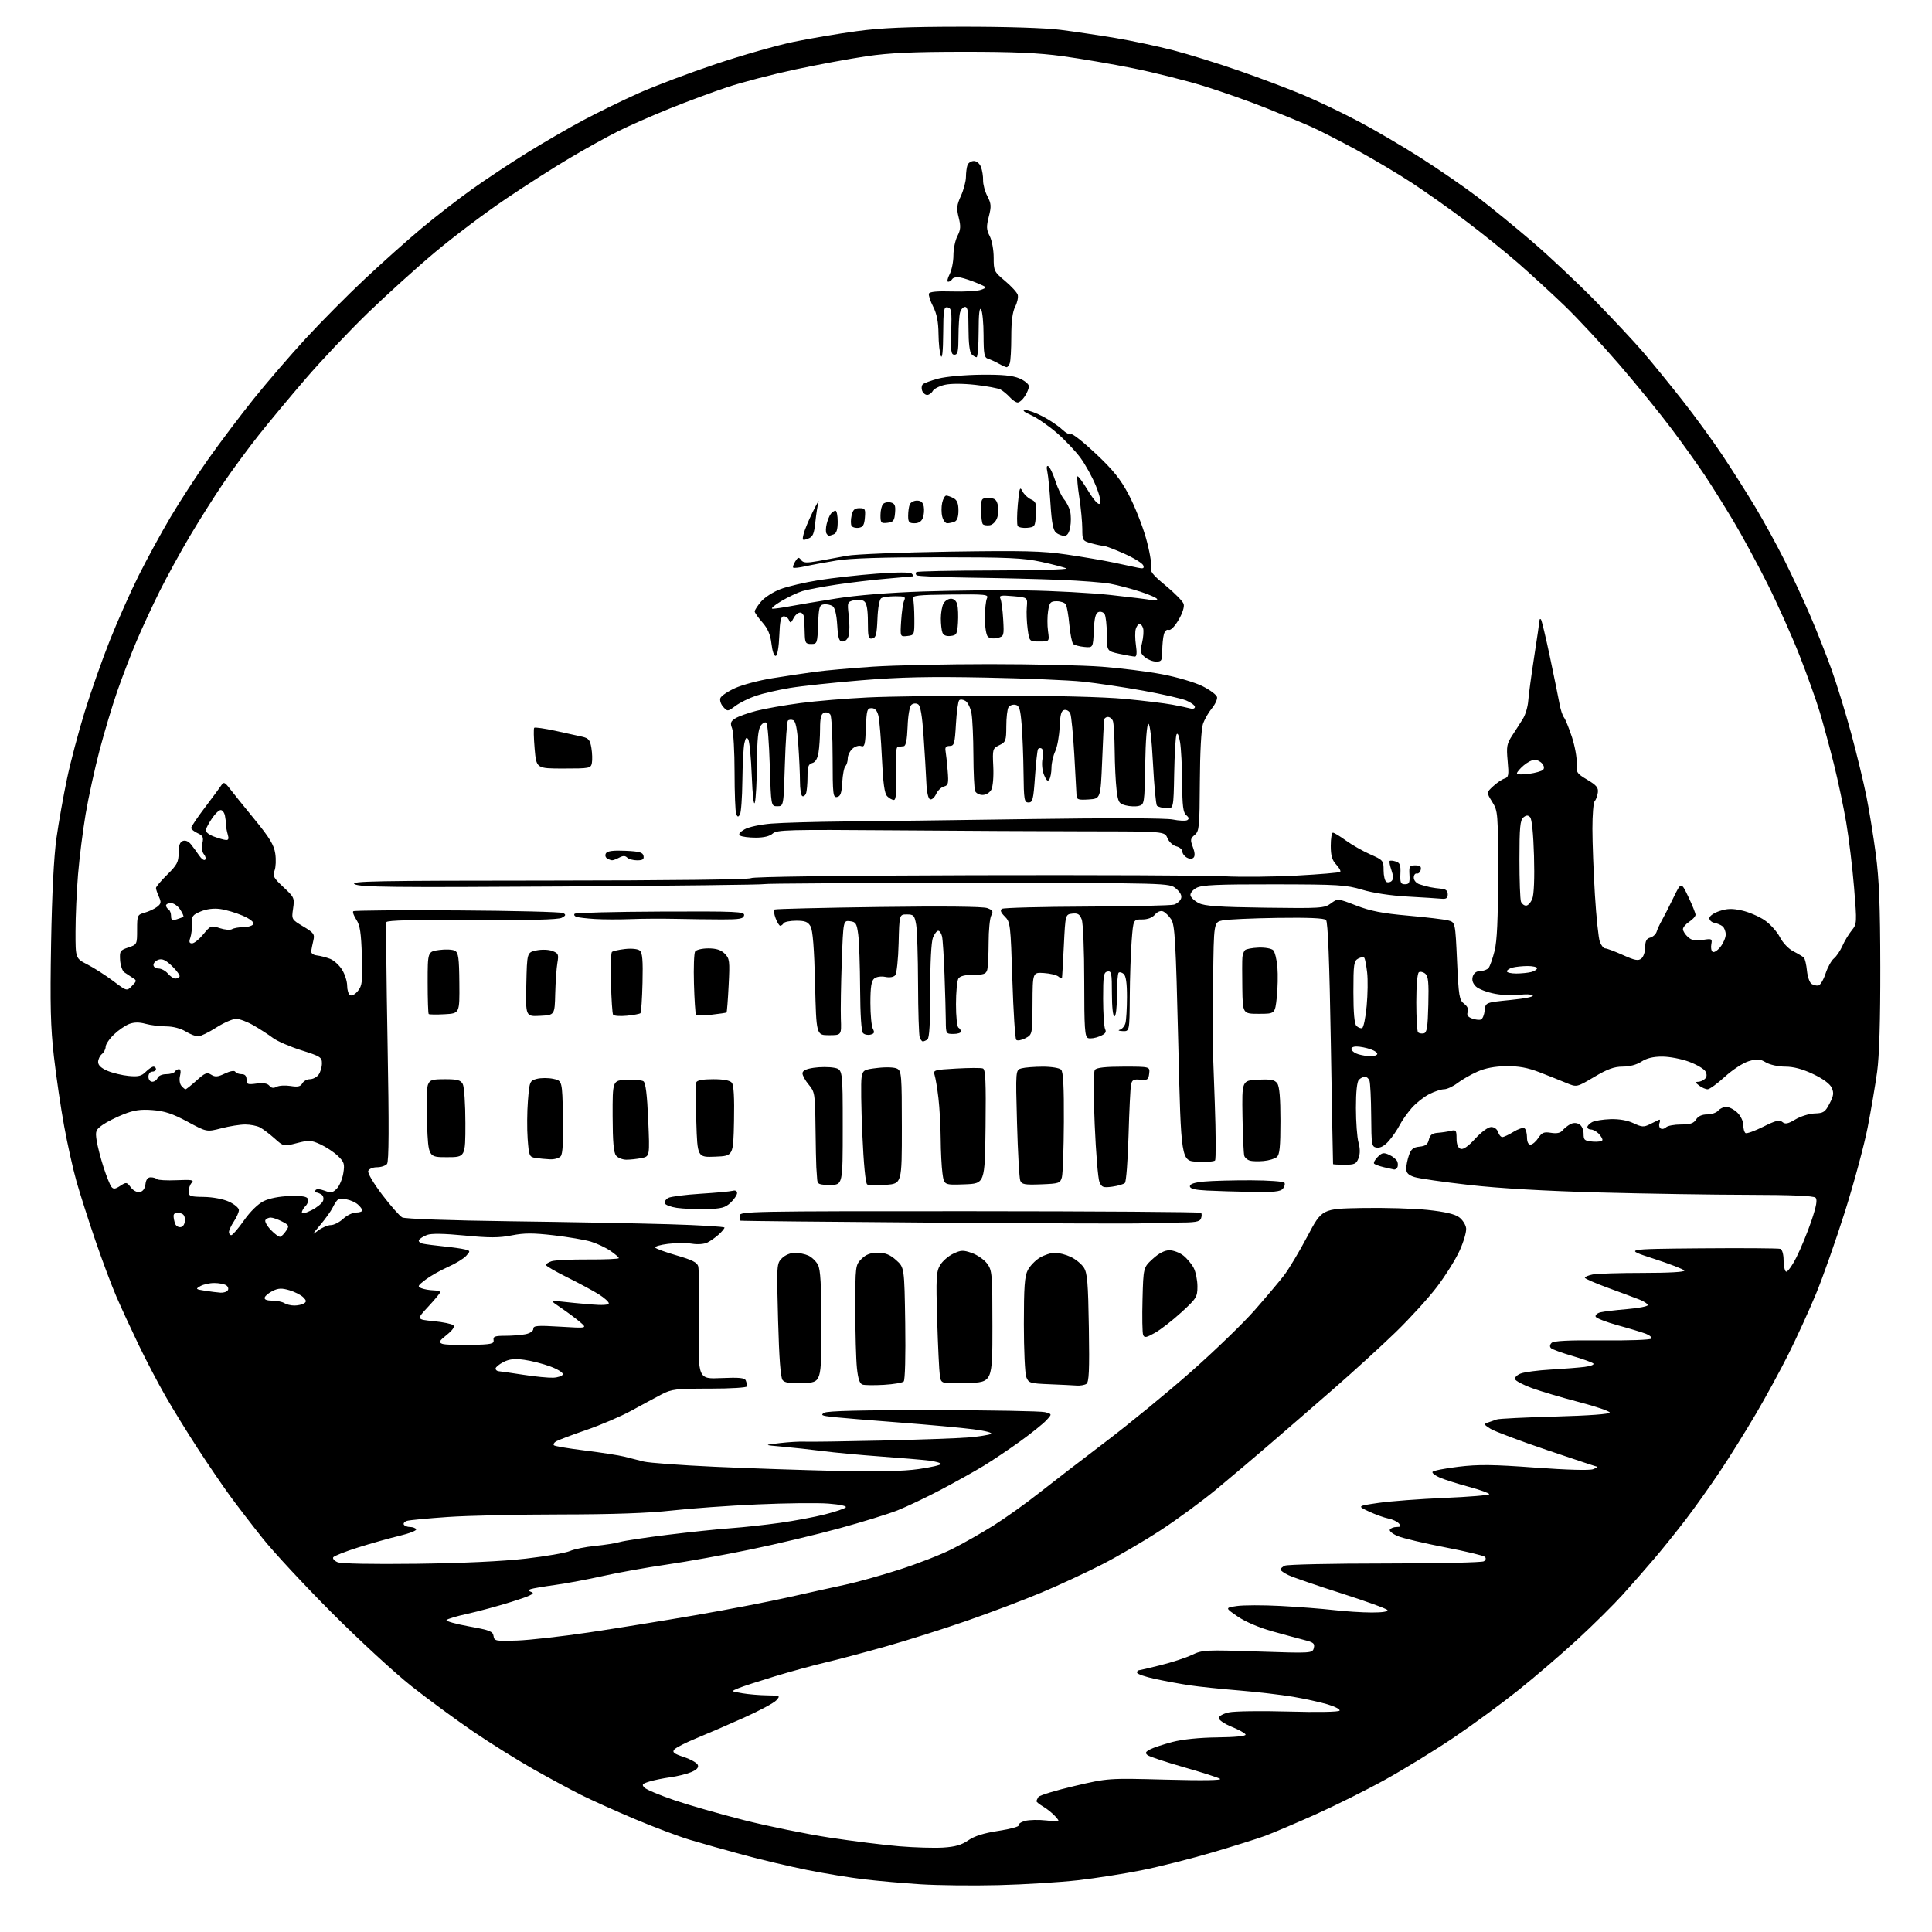 <?xml version="1.0" encoding="UTF-8" standalone="no"?>
<svg 
  version="1.1" 
  xmlns="http://www.w3.org/2000/svg" 
  xmlns:xlink="http://www.w3.org/1999/xlink" 
  xmlns:svg="http://www.w3.org/2000/svg"
  xmlns:rdf="http://www.w3.org/1999/02/22-rdf-syntax-ns#"
  xmlns:cc="http://creativecommons.org/ns#"
  xmlns:dc="http://purl.org/dc/elements/1.1/"
  viewBox="0 0 768 768"
  width="768"
  height="768"
>
<style>svg {background-color: white; }</style>"
<path stroke="none" fill="black" fill-rule="evenodd" d="M397.00,749.37C386.82,749.63 372.88,749.47 366.00,749.04C359.12,748.60 349.00,747.71 343.50,747.06C338.00,746.41 327.88,744.75 321.00,743.38C314.12,742.00 302.65,739.29 295.50,737.36C288.35,735.43 278.79,732.73 274.25,731.36C269.71,730.00 259.77,726.25 252.16,723.03C244.55,719.82 234.99,715.51 230.91,713.47C226.83,711.42 218.32,706.82 212.00,703.25C205.68,699.67 194.92,692.95 188.09,688.30C181.27,683.65 170.25,675.55 163.59,670.30C156.94,665.04 142.69,651.91 131.93,641.12C121.17,630.33 108.78,617.00 104.40,611.50C100.02,606.00 94.14,598.35 91.34,594.50C88.53,590.65 82.86,582.33 78.73,576.00C74.61,569.67 68.78,560.23 65.79,555.00C62.79,549.77 57.96,540.55 55.06,534.50C52.15,528.45 48.21,519.90 46.30,515.50C44.39,511.10 40.60,500.98 37.87,493.00C35.14,485.02 31.78,474.49 30.39,469.60C29.01,464.70 26.80,454.80 25.49,447.60C24.17,440.39 22.34,427.98 21.43,420.00C20.10,408.31 19.88,399.59 20.31,375.00C20.66,355.20 21.41,340.51 22.45,333.12C23.34,326.86 25.21,316.29 26.62,309.62C28.02,302.95 31.19,290.98 33.65,283.00C36.11,275.02 40.62,262.20 43.69,254.50C46.75,246.80 51.90,235.21 55.14,228.75C58.37,222.28 64.01,211.93 67.67,205.75C71.32,199.56 78.13,189.10 82.80,182.50C87.46,175.90 95.60,165.11 100.88,158.53C106.17,151.95 115.47,141.15 121.57,134.53C127.67,127.91 138.25,117.25 145.08,110.84C151.91,104.43 162.02,95.40 167.55,90.78C173.08,86.16 182.08,79.18 187.55,75.28C193.02,71.37 202.90,64.83 209.50,60.73C216.10,56.64 226.22,50.77 232.00,47.70C237.78,44.62 247.68,39.80 254.00,36.97C260.32,34.15 274.05,28.97 284.50,25.47C294.95,21.97 308.90,17.99 315.50,16.63C322.10,15.27 333.35,13.36 340.50,12.40C350.35,11.06 360.52,10.63 382.50,10.61C400.07,10.60 415.44,11.09 421.50,11.85C427.00,12.55 436.82,14.01 443.32,15.09C449.82,16.18 460.17,18.37 466.32,19.97C472.47,21.56 484.48,25.29 493.00,28.27C501.52,31.24 513.00,35.59 518.50,37.92C524.00,40.25 533.67,44.89 540.00,48.23C546.33,51.57 557.43,58.08 564.68,62.69C571.93,67.31 582.11,74.33 587.32,78.29C592.52,82.26 602.34,90.27 609.14,96.10C615.94,101.94 627.18,112.51 634.13,119.60C641.07,126.70 649.65,135.88 653.19,140.00C656.73,144.12 663.69,152.68 668.67,159.00C673.65,165.32 680.87,175.22 684.71,181.00C688.56,186.78 694.41,196.00 697.72,201.50C701.03,207.00 706.24,216.49 709.29,222.59C712.35,228.68 716.96,238.58 719.54,244.59C722.13,250.59 725.95,260.27 728.05,266.10C730.15,271.93 733.68,283.41 735.89,291.60C738.11,299.80 740.82,311.00 741.92,316.50C743.03,322.00 744.71,332.35 745.66,339.50C746.99,349.45 747.41,360.01 747.45,384.50C747.48,405.50 747.05,419.77 746.20,426.00C745.48,431.23 743.79,441.20 742.43,448.17C741.07,455.14 737.01,470.19 733.40,481.62C729.79,493.05 724.59,507.83 721.84,514.45C719.09,521.08 714.21,531.75 711.00,538.17C707.79,544.59 701.91,555.39 697.92,562.17C693.93,568.95 687.51,579.23 683.65,585.00C679.79,590.77 673.71,599.33 670.13,604.00C666.56,608.67 660.95,615.65 657.67,619.50C654.40,623.35 648.74,629.80 645.11,633.83C641.47,637.87 633.33,645.93 627.00,651.76C620.67,657.58 610.10,666.66 603.50,671.93C596.90,677.20 585.40,685.64 577.95,690.67C570.49,695.70 558.25,703.22 550.75,707.38C543.25,711.54 530.67,717.81 522.80,721.33C514.94,724.84 505.99,728.64 502.92,729.78C499.85,730.91 490.40,733.88 481.92,736.38C473.44,738.87 460.88,742.04 454.00,743.42C447.12,744.81 435.65,746.61 428.50,747.43C421.35,748.24 407.18,749.12 397.00,749.37zM374.91,734.44C379.67,734.15 382.26,733.40 384.91,731.56C387.39,729.85 391.12,728.68 396.98,727.79C401.64,727.08 405.24,726.08 404.98,725.57C404.72,725.06 405.85,724.28 407.50,723.84C409.15,723.40 412.97,723.32 416.00,723.67C421.50,724.30 421.50,724.30 419.53,722.07C418.44,720.85 416.30,719.11 414.78,718.21C413.25,717.31 412.01,716.33 412.02,716.03C412.02,715.74 412.37,714.97 412.78,714.33C413.19,713.68 419.59,711.73 427.01,709.99C440.50,706.83 440.50,706.83 463.50,707.44C478.14,707.83 485.95,707.71 484.98,707.11C484.14,706.58 477.62,704.49 470.48,702.46C463.34,700.42 456.90,698.28 456.18,697.70C455.12,696.85 455.33,696.38 457.20,695.40C458.49,694.72 462.47,693.41 466.03,692.47C470.07,691.41 476.81,690.72 484.00,690.64C491.19,690.55 495.36,690.13 495.13,689.50C494.92,688.95 492.45,687.57 489.63,686.44C486.81,685.30 484.50,683.75 484.50,682.98C484.50,682.17 486.17,681.22 488.50,680.70C490.70,680.21 501.37,680.06 512.22,680.37C523.69,680.69 532.17,680.54 532.50,680.01C532.81,679.51 530.68,678.38 527.78,677.52C524.88,676.65 518.67,675.29 514.00,674.49C509.32,673.70 499.65,672.57 492.50,671.98C485.35,671.40 476.57,670.48 473.00,669.95C469.43,669.42 463.24,668.28 459.25,667.42C455.26,666.57 452.00,665.44 452.00,664.93C452.00,664.42 452.24,664.00 452.53,664.00C452.82,664.00 456.75,663.08 461.28,661.95C465.80,660.83 471.45,658.98 473.84,657.84C477.97,655.87 479.19,655.81 499.94,656.50C521.51,657.22 521.71,657.20 522.26,655.12C522.72,653.34 522.18,652.87 518.65,651.97C516.37,651.39 510.56,649.81 505.74,648.47C500.47,646.99 494.99,644.65 491.97,642.57C486.96,639.13 486.96,639.13 491.66,638.42C494.24,638.04 502.07,638.02 509.06,638.39C516.05,638.76 525.53,639.49 530.14,640.02C534.74,640.55 541.56,640.99 545.31,640.99C549.53,641.00 551.89,640.63 551.51,640.01C551.17,639.47 542.93,636.48 533.20,633.37C523.46,630.26 514.04,627.02 512.25,626.17C510.46,625.32 509.00,624.31 509.00,623.92C509.00,623.53 509.79,622.83 510.75,622.37C511.71,621.90 529.60,621.51 550.50,621.51C571.40,621.50 589.10,621.11 589.84,620.64C590.64,620.12 590.81,619.41 590.27,618.87C589.77,618.37 582.61,616.66 574.37,615.07C566.12,613.48 557.68,611.48 555.62,610.61C553.55,609.75 552.14,608.58 552.49,608.02C552.83,607.46 554.05,607.00 555.18,607.00C556.82,607.00 557.01,606.72 556.10,605.62C555.47,604.86 553.57,603.96 551.89,603.63C550.20,603.29 546.72,602.04 544.16,600.84C539.50,598.66 539.50,598.66 548.00,597.42C552.67,596.74 564.49,595.85 574.25,595.44C584.01,595.03 592.00,594.36 592.00,593.96C592.00,593.55 588.41,592.25 584.01,591.06C579.62,589.88 574.43,588.24 572.47,587.42C570.52,586.61 569.16,585.55 569.45,585.08C569.74,584.61 574.37,583.70 579.74,583.05C587.65,582.09 593.43,582.15 610.29,583.39C623.04,584.32 631.93,584.56 633.29,584.02C634.50,583.53 635.25,583.10 634.95,583.06C634.65,583.03 625.65,580.04 614.95,576.42C604.25,572.80 594.16,569.00 592.52,567.98C589.80,566.27 589.71,566.06 591.52,565.46C592.61,565.10 594.17,564.56 595.00,564.25C595.83,563.94 606.29,563.42 618.26,563.10C631.82,562.72 639.97,562.12 639.90,561.50C639.84,560.95 634.33,559.08 627.65,557.34C620.97,555.60 612.61,553.12 609.08,551.84C605.54,550.55 602.47,548.94 602.25,548.26C602.02,547.57 603.05,546.55 604.53,545.99C606.02,545.42 611.34,544.72 616.37,544.43C621.39,544.14 627.47,543.67 629.87,543.37C632.27,543.08 633.85,542.47 633.37,542.01C632.89,541.56 629.12,540.20 625.00,539.00C620.88,537.80 617.07,536.41 616.55,535.91C615.95,535.34 616.04,534.56 616.77,533.83C617.60,533.00 623.54,532.71 636.91,532.83C647.34,532.93 656.12,532.61 656.43,532.12C656.73,531.63 655.74,530.76 654.24,530.19C652.73,529.61 647.71,528.09 643.07,526.82C638.44,525.54 634.48,523.99 634.28,523.37C634.08,522.75 634.94,521.98 636.21,521.66C637.47,521.35 642.21,520.78 646.75,520.40C651.29,520.02 655.00,519.30 655.00,518.81C655.00,518.31 653.54,517.32 651.75,516.62C649.96,515.92 644.34,513.82 639.25,511.96C634.16,510.10 630.00,508.28 630.00,507.92C630.00,507.55 631.41,506.97 633.12,506.62C634.84,506.28 643.87,506.00 653.18,506.00C663.51,506.00 669.89,505.63 669.54,505.06C669.22,504.54 663.68,502.40 657.23,500.31C645.50,496.50 645.50,496.50 675.99,496.23C692.76,496.09 707.05,496.19 707.74,496.45C708.46,496.73 709.00,498.64 709.00,500.91C709.00,503.09 709.43,505.15 709.97,505.48C710.50,505.81 712.36,503.25 714.11,499.79C715.86,496.33 718.53,489.83 720.05,485.35C722.06,479.42 722.50,476.90 721.70,476.10C720.96,475.36 712.28,474.99 695.05,474.96C681.00,474.94 654.42,474.52 636.00,474.03C614.32,473.44 595.97,472.39 584.00,471.03C573.83,469.88 564.04,468.47 562.25,467.89C559.84,467.12 559.00,466.25 559.00,464.57C559.00,463.32 559.48,460.91 560.08,459.21C560.93,456.76 561.81,456.05 564.29,455.81C566.68,455.57 567.56,454.91 568.00,453.02C568.44,451.14 569.30,450.48 571.54,450.31C573.17,450.19 575.51,449.83 576.75,449.52C578.77,449.02 579.00,449.33 579.00,452.51C579.00,454.83 579.55,456.27 580.58,456.67C581.64,457.08 583.57,455.75 586.42,452.64C588.89,449.96 591.56,448.00 592.77,448.00C593.99,448.00 595.13,448.84 595.50,450.00C595.85,451.10 596.61,452.00 597.20,452.00C597.78,452.00 599.77,451.07 601.61,449.93C603.46,448.79 605.42,448.14 605.98,448.49C606.54,448.83 607.00,450.44 607.00,452.06C607.00,453.90 607.52,455.00 608.38,455.00C609.15,455.00 610.54,453.82 611.48,452.39C612.93,450.18 613.73,449.86 616.54,450.31C618.80,450.68 620.27,450.38 621.11,449.37C621.78,448.56 623.17,447.45 624.18,446.90C625.38,446.26 626.63,446.26 627.76,446.89C628.77,447.46 629.50,449.05 629.50,450.68C629.50,453.22 629.88,453.53 633.25,453.81C635.31,453.98 637.00,453.68 637.00,453.13C637.00,452.59 636.29,451.44 635.43,450.57C634.56,449.71 633.21,449.00 632.43,449.00C631.64,449.00 631.00,448.57 631.00,448.04C631.00,447.50 631.85,446.62 632.88,446.06C633.91,445.51 637.19,444.98 640.17,444.88C643.61,444.77 646.94,445.35 649.34,446.49C652.61,448.04 653.45,448.10 655.80,446.92C657.29,446.17 658.91,445.38 659.41,445.15C659.91,444.92 660.04,445.45 659.70,446.33C659.36,447.21 659.56,448.23 660.13,448.58C660.70,448.94 661.68,448.72 662.29,448.11C662.90,447.50 665.56,447.00 668.19,447.00C671.90,447.00 673.27,446.55 674.23,445.00C675.05,443.69 676.56,443.00 678.62,443.00C680.34,443.00 682.32,442.32 683.00,441.50C683.68,440.68 685.14,440.00 686.23,440.00C687.32,440.00 689.29,441.01 690.59,442.25C691.93,443.52 692.97,445.67 692.98,447.19C692.99,448.67 693.39,450.13 693.88,450.42C694.36,450.72 697.52,449.58 700.91,447.89C705.84,445.42 707.36,445.05 708.52,446.01C709.67,446.97 710.73,446.76 713.73,444.97C715.80,443.73 719.26,442.67 721.40,442.61C724.87,442.51 725.53,442.07 727.28,438.69C728.90,435.57 729.06,434.42 728.13,432.39C727.42,430.83 724.69,428.82 720.75,426.96C716.51,424.95 712.95,424.00 709.65,424.00C706.92,424.00 703.57,423.27 701.97,422.32C699.55,420.89 698.53,420.82 695.12,421.85C692.89,422.51 688.69,425.26 685.66,428.02C682.67,430.76 679.58,433.00 678.80,433.00C678.02,433.00 676.51,432.34 675.44,431.53C673.90,430.37 673.82,430.06 675.05,430.03C675.90,430.01 677.12,429.48 677.75,428.85C678.52,428.08 678.59,427.11 677.96,425.92C677.44,424.94 674.51,423.21 671.47,422.07C668.42,420.93 663.58,420.00 660.71,420.01C657.19,420.01 654.53,420.66 652.50,422.00C650.64,423.23 647.81,423.99 645.06,423.99C641.65,424.00 639.00,424.96 633.70,428.11C626.78,432.22 626.78,432.22 622.64,430.49C620.36,429.54 615.58,427.64 612.00,426.25C607.23,424.41 603.71,423.76 598.76,423.82C594.25,423.87 590.47,424.58 587.32,425.98C584.73,427.12 581.15,429.17 579.37,430.53C577.59,431.89 575.19,433.00 574.03,433.00C572.87,433.00 570.21,433.87 568.12,434.94C566.02,436.01 562.90,438.49 561.17,440.45C559.45,442.42 557.29,445.48 556.38,447.26C555.47,449.04 553.55,451.85 552.11,453.50C550.41,455.46 548.75,456.39 547.33,456.19C545.24,455.89 545.16,455.41 545.07,443.49C545.02,436.68 544.71,430.41 544.38,429.55C544.05,428.70 543.25,428.00 542.59,428.00C541.94,428.00 540.86,428.54 540.20,429.20C539.43,429.97 539.00,433.96 539.01,440.45C539.01,445.98 539.47,452.14 540.02,454.14C540.69,456.56 540.70,458.66 540.04,460.39C539.17,462.67 538.48,463.00 534.52,463.00C532.04,463.00 529.96,462.89 529.91,462.75C529.87,462.61 529.47,440.97 529.03,414.66C528.48,382.10 527.87,366.47 527.12,365.72C526.37,364.97 520.08,364.70 507.76,364.88C497.72,365.03 487.93,365.47 486.00,365.87C482.50,366.59 482.50,366.59 482.24,389.54C482.10,402.17 482.01,413.40 482.04,414.50C482.07,415.60 482.46,426.40 482.90,438.50C483.34,450.60 483.38,460.86 483.00,461.30C482.61,461.74 479.42,461.97 475.90,461.80C469.50,461.50 469.50,461.50 468.38,414.77C467.39,373.88 467.04,367.71 465.57,365.46C464.64,364.05 463.16,362.62 462.29,362.28C461.34,361.92 460.04,362.45 459.09,363.58C458.08,364.80 456.23,365.50 454.00,365.50C450.50,365.50 450.50,365.50 449.85,374.00C449.49,378.68 449.15,388.69 449.10,396.25C449.00,410.00 449.00,410.00 446.25,409.88C444.74,409.82 444.24,409.57 445.15,409.33C446.05,409.09 447.06,407.90 447.38,406.70C447.71,405.49 447.98,400.84 447.99,396.37C448.00,390.78 447.58,387.90 446.66,387.13C445.92,386.52 445.02,386.31 444.66,386.68C444.30,387.04 444.00,391.08 444.00,395.67C444.00,400.56 443.59,404.00 443.00,404.00C442.41,404.00 442.00,400.31 442.00,394.93C442.00,386.82 441.81,385.89 440.25,386.19C438.72,386.49 438.50,387.82 438.51,397.02C438.52,402.78 438.88,408.22 439.31,409.11C439.91,410.32 439.36,411.02 437.07,411.97C435.40,412.66 433.35,412.97 432.52,412.65C431.22,412.15 431.00,408.82 431.00,390.10C431.00,377.87 430.56,366.96 430.00,365.50C429.20,363.40 428.44,362.93 426.25,363.18C423.50,363.50 423.50,363.50 422.89,376.00C422.55,382.88 422.22,388.67 422.14,388.87C422.06,389.08 421.41,388.76 420.70,388.16C419.98,387.57 417.39,386.95 414.95,386.79C410.50,386.50 410.50,386.50 410.44,398.87C410.38,411.24 410.38,411.24 407.58,412.71C406.04,413.52 404.41,413.80 403.97,413.34C403.52,412.88 402.83,402.18 402.43,389.56C401.73,367.46 401.62,366.53 399.42,364.33C397.79,362.69 397.47,361.82 398.31,361.27C398.97,360.85 414.15,360.45 432.05,360.38C449.95,360.32 465.55,359.96 466.71,359.59C467.87,359.22 469.11,358.15 469.47,357.21C469.91,356.07 469.26,354.76 467.51,353.25C464.89,351.00 464.89,351.00 384.61,351.00C340.46,351.00 304.13,351.20 303.89,351.44C303.64,351.69 267.46,352.11 223.47,352.39C155.87,352.81 143.11,352.67 141.00,351.48C138.83,350.26 149.10,350.07 218.05,350.04C265.71,350.01 297.98,349.63 298.55,349.07C299.12,348.51 334.72,348.05 387.00,347.91C435.12,347.79 479.90,347.97 486.50,348.33C493.10,348.68 506.08,348.56 515.34,348.06C524.60,347.57 532.44,346.90 532.76,346.58C533.08,346.25 532.36,344.95 531.17,343.68C529.52,341.92 529.00,340.13 529.00,336.19C529.00,333.33 529.38,331.00 529.85,331.00C530.32,331.00 532.65,332.41 535.02,334.13C537.40,335.85 541.74,338.32 544.67,339.62C549.81,341.89 550.00,342.11 550.00,345.93C550.00,348.10 550.49,350.18 551.09,350.55C551.69,350.92 552.64,350.76 553.21,350.19C553.93,349.47 553.90,348.15 553.12,345.91C552.50,344.13 552.18,342.48 552.42,342.25C552.66,342.01 553.75,342.10 554.86,342.46C556.50,342.98 556.84,343.87 556.68,347.30C556.53,350.89 556.79,351.50 558.50,351.50C560.18,351.50 560.47,350.91 560.28,347.75C560.08,344.34 560.29,344.00 562.60,344.00C564.50,344.00 565.05,344.44 564.76,345.75C564.55,346.71 563.85,347.39 563.19,347.25C562.54,347.11 562.00,347.85 562.00,348.88C562.00,349.95 562.98,351.09 564.25,351.51C565.49,351.92 567.40,352.45 568.50,352.67C569.60,352.90 571.62,353.18 573.00,353.29C574.76,353.44 575.50,354.09 575.50,355.50C575.50,357.03 574.91,357.44 573.00,357.26C571.62,357.12 565.55,356.74 559.50,356.40C552.84,356.03 545.74,354.96 541.50,353.68C535.11,351.76 532.05,351.57 506.41,351.54C483.84,351.51 477.79,351.78 475.62,352.94C474.12,353.74 473.06,355.07 473.23,355.93C473.39,356.79 474.87,358.16 476.51,358.99C478.86,360.18 484.52,360.57 502.91,360.82C525.06,361.12 526.47,361.03 529.04,359.13C531.76,357.12 531.76,357.12 539.13,359.97C544.80,362.16 549.55,363.09 559.71,363.98C566.97,364.63 574.17,365.48 575.71,365.89C578.50,366.64 578.50,366.64 579.20,382.03C579.84,396.04 580.09,397.56 582.00,399.00C583.36,400.03 583.87,401.18 583.44,402.28C582.98,403.49 583.47,404.24 585.15,404.86C586.44,405.34 588.04,405.53 588.69,405.28C589.35,405.03 590.02,403.41 590.19,401.66C590.50,398.50 590.50,398.50 600.50,397.50C606.50,396.90 609.99,396.17 609.21,395.67C608.51,395.21 606.19,395.13 604.07,395.49C601.95,395.85 597.58,395.65 594.37,395.06C591.16,394.47 587.69,393.14 586.66,392.11C585.41,390.85 585.01,389.54 585.46,388.12C585.89,386.77 586.97,386.00 588.44,386.00C589.72,386.00 591.20,385.44 591.75,384.75C592.29,384.06 593.36,381.02 594.12,378.00C595.11,374.05 595.50,365.44 595.50,347.50C595.50,323.09 595.45,322.41 593.18,318.77C590.86,315.04 590.86,315.04 593.54,312.55C595.02,311.18 597.05,309.80 598.07,309.48C599.70,308.96 599.84,308.14 599.31,302.46C598.78,296.72 598.98,295.62 601.20,292.26C602.56,290.19 604.47,287.21 605.44,285.63C606.41,284.05 607.33,280.90 607.49,278.63C607.65,276.36 608.72,268.43 609.87,261.00C611.02,253.57 611.97,247.09 611.98,246.58C611.99,246.08 612.24,245.91 612.54,246.21C612.84,246.51 614.45,253.22 616.12,261.13C617.78,269.03 619.49,277.39 619.91,279.70C620.32,282.01 621.13,284.48 621.70,285.20C622.27,285.91 623.69,289.43 624.87,293.00C626.04,296.58 626.89,301.26 626.75,303.40C626.52,307.06 626.78,307.47 631.00,309.98C634.65,312.15 635.44,313.12 635.16,315.08C634.98,316.41 634.42,317.93 633.91,318.45C633.41,318.97 633.00,323.92 633.01,329.45C633.01,334.98 633.46,346.77 634.00,355.66C634.54,364.55 635.43,372.99 635.97,374.41C636.51,375.84 637.47,377.00 638.10,377.00C638.73,377.00 641.89,378.18 645.11,379.63C649.91,381.79 651.25,382.04 652.49,381.01C653.32,380.32 654.00,378.29 654.00,376.49C654.00,374.08 654.52,373.10 655.99,372.71C657.09,372.42 658.24,371.36 658.55,370.34C658.86,369.33 659.76,367.38 660.55,366.00C661.34,364.62 663.40,360.57 665.14,357.00C668.29,350.50 668.29,350.50 671.14,356.50C672.71,359.80 674.00,363.01 674.00,363.63C674.00,364.26 672.88,365.51 671.50,366.41C670.12,367.31 669.00,368.64 669.00,369.37C669.00,370.10 669.89,371.49 670.97,372.48C672.48,373.83 673.88,374.11 676.83,373.64C680.51,373.05 680.69,373.15 680.27,375.39C680.02,376.70 680.27,378.05 680.83,378.39C681.38,378.74 682.78,377.83 683.92,376.37C685.06,374.92 686.00,372.72 686.00,371.49C686.00,370.25 685.44,368.79 684.75,368.23C684.06,367.67 682.60,367.05 681.50,366.84C680.40,366.64 679.50,365.81 679.50,364.99C679.50,364.15 681.23,362.93 683.50,362.17C686.63,361.13 688.58,361.08 692.50,361.96C695.25,362.58 699.30,364.32 701.50,365.83C703.70,367.35 706.42,370.36 707.54,372.54C708.73,374.84 710.99,377.21 712.94,378.19C714.78,379.13 716.64,380.25 717.08,380.69C717.51,381.14 718.06,383.46 718.29,385.85C718.53,388.25 719.35,390.61 720.11,391.10C720.87,391.60 722.11,391.89 722.85,391.75C723.60,391.61 724.88,389.48 725.69,387.00C726.51,384.52 728.00,381.82 729.00,381.00C730.01,380.18 731.53,377.93 732.39,376.00C733.24,374.07 734.90,371.32 736.08,369.87C738.16,367.30 738.18,366.93 737.03,352.87C736.39,344.97 734.98,333.32 733.91,327.00C732.83,320.68 730.60,310.10 728.94,303.50C727.28,296.90 724.77,287.68 723.37,283.00C721.96,278.32 718.34,268.20 715.32,260.50C712.29,252.80 706.55,239.97 702.55,232.00C698.55,224.03 692.45,212.78 688.99,207.00C685.53,201.22 680.46,193.12 677.72,189.00C674.98,184.88 669.03,176.55 664.49,170.50C659.96,164.45 650.63,152.97 643.76,145.00C636.89,137.03 627.05,126.44 621.89,121.48C616.72,116.52 608.45,108.92 603.50,104.61C598.55,100.29 589.32,92.85 582.99,88.08C576.67,83.32 566.99,76.46 561.49,72.85C556.00,69.23 546.03,63.31 539.35,59.67C532.67,56.04 524.57,51.89 521.35,50.45C518.13,49.01 510.03,45.64 503.34,42.96C496.65,40.28 485.34,36.29 478.22,34.10C471.09,31.92 458.57,28.77 450.38,27.12C442.20,25.47 429.65,23.32 422.50,22.34C412.76,21.01 402.86,20.57 383.00,20.58C362.98,20.59 353.57,21.02 344.50,22.35C337.90,23.32 325.09,25.69 316.03,27.63C306.97,29.57 294.82,32.74 289.03,34.67C283.24,36.60 272.88,40.45 266.00,43.23C259.12,46.01 249.99,50.03 245.71,52.17C241.42,54.31 232.87,59.05 226.71,62.69C220.54,66.33 208.97,73.72 201.00,79.11C193.03,84.49 180.43,93.98 173.01,100.20C165.60,106.41 153.50,117.35 146.13,124.50C138.77,131.65 127.70,143.35 121.55,150.50C115.39,157.65 106.96,167.78 102.82,173.00C98.68,178.22 92.39,186.78 88.83,192.00C85.27,197.22 79.29,206.68 75.54,213.00C71.79,219.32 66.36,229.22 63.47,235.00C60.59,240.78 56.42,249.78 54.21,255.00C52.00,260.23 48.58,269.12 46.62,274.77C44.66,280.42 41.48,291.00 39.57,298.27C37.65,305.55 35.17,316.95 34.04,323.60C32.92,330.26 31.56,341.06 31.02,347.60C30.48,354.15 30.02,364.33 30.02,370.23C30.00,380.97 30.00,380.97 34.75,383.40C37.36,384.74 41.95,387.68 44.95,389.93C50.41,394.04 50.41,394.04 52.45,391.92C54.42,389.89 54.43,389.77 52.66,388.66C51.65,388.02 50.19,387.05 49.41,386.50C48.63,385.95 47.88,383.77 47.74,381.66C47.52,378.07 47.74,377.73 51.00,376.64C54.47,375.48 54.50,375.43 54.50,369.56C54.50,363.84 54.60,363.62 57.50,362.81C59.15,362.35 61.36,361.31 62.42,360.51C64.05,359.25 64.16,358.66 63.17,356.47C62.53,355.06 62.00,353.50 62.00,353.00C62.00,352.50 64.02,350.10 66.50,347.66C70.39,343.82 71.00,342.66 71.00,339.08C71.00,336.15 71.48,334.75 72.66,334.30C73.68,333.91 74.92,334.42 75.91,335.64C76.78,336.72 78.24,338.71 79.14,340.05C80.04,341.40 81.12,342.17 81.53,341.77C81.95,341.37 81.73,340.38 81.05,339.57C80.32,338.69 80.08,336.92 80.45,335.22C80.98,332.82 80.67,332.17 78.54,331.20C77.14,330.56 76.00,329.62 76.00,329.11C76.00,328.59 78.51,324.87 81.58,320.84C84.64,316.80 87.58,312.82 88.10,312.00C88.89,310.75 89.43,310.99 91.28,313.41C92.50,315.02 96.94,320.52 101.13,325.64C107.19,333.03 108.90,335.86 109.42,339.30C109.78,341.69 109.65,344.73 109.14,346.07C108.32,348.20 108.77,349.02 112.68,352.66C116.97,356.66 117.12,356.99 116.51,361.16C115.88,365.48 115.90,365.51 120.55,368.29C124.72,370.78 125.15,371.37 124.58,373.79C124.23,375.28 123.84,377.17 123.72,378.00C123.58,378.93 124.45,379.61 126.00,379.80C127.38,379.96 129.73,380.58 131.24,381.16C132.75,381.75 134.89,383.70 135.99,385.49C137.10,387.27 138.00,390.12 138.00,391.81C138.00,393.50 138.52,395.21 139.16,395.60C139.82,396.01 141.16,395.29 142.26,393.93C143.98,391.81 144.16,390.23 143.85,379.97C143.57,370.87 143.11,367.82 141.67,365.62C140.66,364.08 140.10,362.56 140.43,362.24C140.75,361.91 159.34,361.76 181.73,361.90C204.12,362.04 223.09,362.51 223.88,362.95C225.05,363.61 224.95,363.96 223.29,364.84C221.92,365.58 210.32,365.86 187.64,365.72C164.63,365.57 153.89,365.84 153.61,366.56C153.39,367.15 153.59,388.72 154.06,414.51C154.67,447.86 154.61,461.77 153.84,462.69C153.24,463.41 151.45,464.00 149.85,464.00C148.23,464.00 146.69,464.64 146.38,465.45C146.06,466.28 148.40,470.27 151.94,474.93C155.31,479.35 158.89,483.41 159.90,483.95C160.98,484.52 178.78,485.16 202.62,485.47C225.11,485.76 253.51,486.29 265.75,486.65C277.99,487.01 288.00,487.61 288.00,487.98C288.00,488.35 286.99,489.57 285.75,490.70C284.51,491.83 282.50,493.26 281.28,493.89C279.99,494.56 277.41,494.77 275.08,494.40C272.88,494.05 268.59,494.07 265.53,494.45C262.47,494.83 260.19,495.50 260.46,495.94C260.73,496.38 264.58,497.78 269.01,499.06C275.22,500.86 277.18,501.86 277.57,503.45C277.85,504.58 277.95,515.11 277.79,526.86C277.50,548.22 277.50,548.22 286.72,547.81C293.91,547.50 296.06,547.71 296.47,548.79C296.76,549.54 297.00,550.58 297.00,551.08C297.00,551.60 290.51,552.00 282.17,552.00C268.59,552.00 266.97,552.20 262.92,554.32C260.49,555.60 255.12,558.49 251.00,560.75C246.88,563.01 238.78,566.48 233.00,568.46C227.22,570.45 221.84,572.48 221.03,572.98C220.22,573.48 219.84,574.18 220.20,574.53C220.55,574.88 226.12,575.82 232.57,576.61C239.03,577.41 246.04,578.50 248.16,579.03C250.27,579.56 253.74,580.44 255.87,580.98C258.00,581.51 270.72,582.45 284.12,583.06C297.53,583.66 319.27,584.40 332.44,584.70C349.08,585.07 359.07,584.85 365.19,583.97C370.04,583.28 374.00,582.37 374.00,581.95C374.00,581.53 371.86,580.92 369.25,580.60C366.64,580.28 357.98,579.54 350.00,578.97C342.02,578.39 331.68,577.43 327.00,576.82C322.32,576.22 315.12,575.43 311.00,575.07C303.50,574.41 303.50,574.41 310.00,573.65C313.57,573.23 318.07,572.97 320.00,573.08C321.93,573.18 335.65,572.99 350.50,572.65C365.35,572.31 380.88,571.75 385.00,571.40C389.12,571.05 393.13,570.42 393.90,570.01C394.72,569.57 391.81,568.80 386.90,568.16C382.28,567.56 369.05,566.35 357.50,565.47C345.95,564.59 334.09,563.61 331.14,563.29C326.65,562.79 326.09,562.52 327.64,561.60C328.92,560.85 342.53,560.52 371.00,560.55C393.82,560.58 413.79,560.94 415.38,561.35C418.25,562.10 418.25,562.10 415.88,564.65C414.57,566.05 409.90,569.80 405.50,572.97C401.10,576.15 394.57,580.52 391.00,582.70C387.43,584.87 379.77,589.14 374.00,592.19C368.23,595.23 360.47,598.92 356.77,600.39C353.07,601.85 342.71,605.05 333.76,607.50C324.80,609.96 308.93,613.74 298.48,615.91C288.04,618.08 272.98,620.79 265.00,621.94C257.02,623.10 245.68,625.13 239.78,626.46C233.88,627.79 225.33,629.39 220.78,630.02C216.23,630.64 211.82,631.39 211.00,631.68C209.79,632.11 209.87,632.35 211.40,632.92C212.78,633.44 210.58,634.49 203.40,636.73C197.96,638.44 190.01,640.59 185.75,641.52C181.48,642.44 177.77,643.57 177.49,644.01C177.22,644.45 181.25,645.58 186.44,646.52C194.64,647.99 195.93,648.49 196.19,650.33C196.48,652.33 196.99,652.43 205.50,652.14C210.45,651.97 223.28,650.52 234.00,648.93C244.72,647.33 263.85,644.24 276.50,642.05C289.15,639.87 305.80,636.66 313.50,634.92C321.20,633.19 331.32,630.94 336.00,629.94C340.68,628.94 350.35,626.24 357.50,623.94C364.65,621.65 374.06,617.98 378.40,615.80C382.75,613.61 390.18,609.40 394.90,606.43C399.63,603.46 407.77,597.66 413.00,593.52C418.23,589.39 430.15,580.21 439.50,573.13C448.85,566.04 464.15,553.49 473.50,545.24C482.85,536.98 494.20,526.01 498.72,520.86C503.24,515.71 508.50,509.48 510.41,507.00C512.31,504.52 516.49,497.55 519.69,491.50C525.50,480.50 525.50,480.50 541.50,480.20C550.30,480.04 562.00,480.38 567.50,480.96C574.31,481.68 578.30,482.61 580.00,483.86C581.38,484.87 582.64,486.84 582.81,488.25C582.98,489.65 581.81,493.65 580.22,497.15C578.63,500.64 574.59,507.10 571.25,511.50C567.91,515.90 560.53,524.01 554.84,529.53C549.15,535.05 537.98,545.25 530.00,552.20C522.02,559.15 510.62,569.04 504.65,574.17C498.69,579.30 489.24,587.29 483.65,591.92C478.07,596.56 468.10,603.88 461.50,608.20C454.90,612.52 444.32,618.70 438.00,621.93C431.68,625.16 420.88,630.17 414.00,633.06C407.12,635.95 393.85,640.97 384.50,644.23C375.15,647.48 360.52,652.11 352.00,654.52C343.48,656.93 332.68,659.80 328.00,660.89C323.32,661.98 314.32,664.45 308.00,666.37C301.68,668.29 295.15,670.41 293.50,671.10C290.50,672.33 290.50,672.33 295.00,673.09C297.48,673.51 301.93,673.89 304.90,673.93C310.17,674.00 310.26,674.05 308.58,675.92C307.62,676.97 301.82,680.08 295.67,682.83C289.53,685.58 281.04,689.25 276.82,690.98C272.59,692.71 268.64,694.73 268.03,695.47C267.14,696.54 267.92,697.15 271.87,698.46C274.60,699.36 277.09,700.78 277.40,701.61C277.80,702.63 276.95,703.54 274.74,704.46C272.96,705.20 269.25,706.11 266.50,706.49C263.75,706.86 259.99,707.63 258.15,708.19C255.25,709.08 254.99,709.42 256.21,710.64C257.00,711.42 262.33,713.66 268.07,715.61C273.81,717.57 286.30,721.14 295.83,723.56C305.36,725.97 320.66,729.09 329.83,730.49C339.00,731.88 351.45,733.43 357.50,733.93C363.55,734.43 371.39,734.66 374.91,734.44zM165.50,621.62C183.86,621.39 199.82,620.64 209.00,619.58C216.97,618.66 224.89,617.29 226.58,616.55C228.27,615.80 232.77,614.89 236.58,614.52C240.39,614.15 244.85,613.44 246.50,612.95C248.15,612.47 256.70,611.18 265.50,610.09C274.30,609.01 285.55,607.83 290.50,607.48C295.45,607.13 304.23,606.17 310.00,605.36C315.77,604.55 323.82,603.04 327.88,602.01C331.94,600.98 335.68,599.72 336.18,599.22C336.73,598.67 334.02,598.07 329.30,597.70C325.01,597.37 312.27,597.51 301.00,598.02C289.73,598.52 274.43,599.62 267.00,600.46C257.88,601.49 243.61,601.99 223.00,602.01C206.22,602.02 185.99,602.47 178.03,603.02C170.07,603.56 162.75,604.26 161.76,604.57C160.78,604.89 160.23,605.56 160.54,606.07C160.86,606.58 161.96,607.00 163.00,607.00C164.04,607.00 165.13,607.40 165.43,607.89C165.74,608.39 162.73,609.57 158.74,610.52C154.76,611.47 147.35,613.56 142.29,615.16C137.22,616.76 132.80,618.51 132.47,619.04C132.14,619.58 132.91,620.46 134.19,621.00C135.60,621.60 147.83,621.84 165.50,621.62zM351.40,550.49C347.61,550.71 343.77,550.67 342.89,550.40C341.74,550.05 341.09,548.16 340.64,543.81C340.29,540.45 340.00,529.88 340.00,520.31C340.00,503.17 340.04,502.87 342.45,500.45C344.25,498.66 345.99,498.00 348.94,498.00C351.98,498.00 353.77,498.72 356.23,500.92C359.50,503.83 359.50,503.83 359.84,526.03C360.03,538.90 359.78,548.62 359.24,549.16C358.73,549.67 355.20,550.27 351.40,550.49zM428.00,550.78C426.62,550.68 421.77,550.44 417.21,550.26C409.41,549.94 408.86,549.77 407.96,547.39C407.43,546.01 407.00,536.55 407.00,526.39C407.00,511.65 407.31,507.29 408.55,504.91C409.40,503.26 411.54,501.03 413.30,499.96C415.06,498.89 417.78,498.01 419.35,498.00C420.92,498.00 423.76,498.74 425.67,499.65C427.59,500.56 429.90,502.45 430.82,503.85C432.23,505.99 432.55,509.86 432.84,527.84C433.11,544.93 432.90,549.45 431.84,550.12C431.10,550.59 429.38,550.88 428.00,550.78zM319.41,549.79C314.15,550.01 312.00,549.71 311.11,548.63C310.29,547.65 309.71,539.95 309.30,524.74C308.70,502.71 308.73,502.27 310.85,500.15C312.08,498.92 314.26,498.00 315.95,498.00C317.58,498.00 320.00,498.50 321.34,499.11C322.68,499.72 324.39,501.36 325.14,502.76C326.17,504.68 326.50,510.67 326.50,527.40C326.50,549.50 326.50,549.50 319.41,549.79zM384.30,549.78C374.10,550.07 374.10,550.07 373.60,546.78C373.33,544.98 372.85,535.03 372.54,524.68C372.04,508.02 372.17,505.52 373.69,502.94C374.64,501.34 376.99,499.28 378.92,498.37C382.02,496.90 382.88,496.87 386.37,498.10C388.54,498.87 391.26,500.77 392.41,502.32C394.38,504.98 394.50,506.39 394.50,527.32C394.50,549.50 394.50,549.50 384.30,549.78zM219.92,547.66C221.81,547.57 223.52,546.98 223.73,546.34C223.94,545.70 221.74,544.30 218.80,543.21C215.89,542.12 211.18,540.92 208.35,540.54C204.51,540.02 202.43,540.25 200.10,541.45C198.40,542.33 197.00,543.49 197.00,544.03C197.00,544.56 197.56,545.04 198.25,545.09C198.94,545.14 203.32,545.77 208.00,546.49C212.68,547.22 218.04,547.74 219.92,547.66zM187.00,534.65C195.34,534.45 196.46,534.21 196.21,532.71C195.96,531.29 196.74,531.00 200.83,531.00C203.54,531.00 207.16,530.72 208.88,530.38C210.72,530.01 212.00,529.13 212.00,528.24C212.00,526.94 213.54,526.82 222.75,527.38C233.50,528.03 233.50,528.03 230.50,525.48C228.85,524.08 225.47,521.56 223.00,519.89C218.50,516.84 218.50,516.84 223.00,517.38C225.47,517.68 230.76,518.19 234.75,518.52C239.52,518.92 242.00,518.76 242.00,518.07C242.00,517.50 240.22,515.90 238.04,514.52C235.86,513.15 230.24,510.12 225.54,507.79C220.84,505.46 217.00,503.23 217.00,502.84C217.00,502.45 218.01,501.79 219.25,501.36C220.49,500.94 227.01,500.62 233.75,500.66C240.49,500.70 246.00,500.46 245.99,500.12C245.99,499.78 244.45,498.45 242.57,497.18C240.70,495.90 237.21,494.27 234.83,493.56C232.45,492.84 225.81,491.72 220.09,491.05C211.85,490.10 208.36,490.11 203.40,491.09C198.44,492.08 194.53,492.09 184.71,491.14C176.48,490.34 171.44,490.26 169.75,490.91C168.34,491.44 166.91,492.34 166.56,492.91C166.21,493.48 166.95,494.15 168.21,494.41C169.47,494.66 173.18,495.14 176.46,495.47C179.74,495.80 183.47,496.33 184.75,496.65C187.02,497.22 187.04,497.30 185.30,499.24C184.31,500.34 181.05,502.32 178.05,503.65C175.05,504.98 171.04,507.26 169.13,508.71C166.00,511.10 165.85,511.43 167.58,512.11C168.64,512.52 170.74,512.89 172.25,512.93C173.76,512.97 175.00,513.29 175.00,513.65C175.00,514.00 172.86,516.59 170.25,519.40C165.50,524.50 165.50,524.50 172.38,525.18C176.16,525.55 179.69,526.29 180.22,526.82C180.83,527.43 179.88,528.81 177.60,530.63C174.56,533.06 174.28,533.59 175.76,534.18C176.72,534.56 181.78,534.77 187.00,534.65zM459.12,529.82C455.62,531.78 454.90,531.90 454.41,530.63C454.09,529.80 453.98,523.44 454.17,516.48C454.50,503.84 454.50,503.84 458.24,500.42C460.68,498.18 462.97,497.00 464.85,497.00C466.43,497.00 468.92,497.94 470.39,499.09C471.85,500.24 473.71,502.46 474.52,504.04C475.33,505.61 476.00,508.91 476.00,511.36C476.00,515.57 475.63,516.16 469.62,521.66C466.12,524.87 461.39,528.54 459.12,529.82zM117.00,518.97C118.38,518.97 120.10,518.59 120.82,518.13C121.90,517.45 121.84,516.98 120.53,515.67C119.64,514.78 117.19,513.54 115.09,512.91C112.06,512.00 110.68,512.05 108.46,513.13C106.91,513.88 105.46,515.06 105.24,515.75C104.97,516.58 105.95,517.01 108.17,517.02C110.00,517.02 112.17,517.47 113.00,518.00C113.83,518.53 115.62,518.97 117.00,518.97zM87.69,513.86C88.90,513.94 90.19,513.50 90.57,512.89C90.95,512.28 90.64,511.38 89.88,510.90C89.12,510.42 87.01,510.02 85.18,510.02C83.36,510.01 80.89,510.56 79.68,511.23C77.62,512.40 77.72,512.50 81.50,513.09C83.70,513.44 86.49,513.78 87.69,513.86zM111.41,491.64C111.92,491.50 112.96,490.43 113.74,489.26C115.05,487.29 114.93,487.01 112.13,485.57C110.46,484.70 108.43,484.00 107.61,484.00C106.79,484.00 105.84,484.45 105.50,485.00C105.16,485.55 106.14,487.33 107.69,488.95C109.24,490.57 110.91,491.78 111.41,491.64zM91.94,491.00C92.45,491.00 94.71,488.38 96.96,485.17C99.42,481.66 102.53,478.61 104.77,477.49C107.09,476.34 111.03,475.57 115.19,475.44C120.02,475.30 122.02,475.62 122.40,476.59C122.68,477.34 122.26,478.60 121.46,479.40C120.66,480.20 120.00,481.35 120.00,481.95C120.00,482.59 121.62,482.22 123.88,481.06C126.01,479.98 128.05,478.31 128.41,477.37C128.78,476.41 128.51,475.30 127.78,474.85C127.08,474.40 126.14,474.02 125.69,474.02C125.25,474.01 125.14,473.59 125.45,473.09C125.78,472.55 127.25,472.65 129.01,473.31C131.58,474.28 132.27,474.16 133.91,472.47C134.95,471.39 136.11,468.63 136.47,466.36C137.07,462.67 136.82,461.91 134.32,459.50C132.77,458.01 129.65,455.95 127.40,454.91C123.67,453.21 122.81,453.16 118.02,454.40C112.75,455.77 112.75,455.77 109.13,452.53C107.13,450.75 104.52,448.77 103.32,448.14C102.11,447.51 99.48,447.00 97.46,447.00C95.44,447.00 91.18,447.68 87.98,448.51C82.17,450.01 82.17,450.01 74.52,445.88C68.63,442.71 65.46,441.65 60.69,441.28C55.88,440.90 53.30,441.28 49.08,442.95C46.10,444.13 42.34,446.04 40.73,447.19C38.05,449.10 37.85,449.66 38.42,453.39C38.77,455.65 40.00,460.43 41.16,464.00C42.32,467.57 43.72,471.07 44.27,471.77C45.08,472.79 45.79,472.71 47.79,471.40C50.19,469.83 50.39,469.86 51.99,471.98C52.97,473.29 54.46,474.06 55.58,473.85C56.81,473.61 57.61,472.50 57.82,470.74C58.03,468.91 58.72,468.00 59.90,468.00C60.87,468.00 62.00,468.33 62.40,468.73C62.80,469.13 66.36,469.32 70.31,469.15C76.15,468.89 77.27,469.07 76.25,470.12C75.56,470.82 75.00,472.37 75.00,473.56C75.00,475.52 75.55,475.72 81.06,475.80C84.61,475.85 88.73,476.63 91.03,477.69C93.19,478.69 94.96,480.18 94.97,481.00C94.98,481.82 94.09,483.85 93.00,485.50C91.91,487.15 91.01,489.06 91.01,489.75C91.00,490.44 91.42,491.00 91.94,491.00zM126.38,489.22C127.97,488.00 130.27,487.00 131.49,487.00C132.71,487.00 134.92,485.88 136.41,484.50C137.89,483.12 140.20,482.00 141.55,482.00C142.90,482.00 144.00,481.62 144.00,481.15C144.00,480.69 143.21,479.62 142.25,478.79C141.29,477.95 139.29,477.05 137.81,476.78C136.34,476.52 134.75,476.57 134.29,476.90C133.84,477.23 132.92,478.62 132.26,480.00C131.60,481.38 129.36,484.51 127.28,486.97C124.00,490.85 123.88,491.15 126.38,489.22zM71.88,487.79C72.86,487.60 73.50,486.49 73.50,484.99C73.50,483.17 72.89,482.41 71.25,482.18C69.78,481.97 69.00,482.38 69.00,483.35C69.00,484.17 69.28,485.57 69.63,486.47C69.97,487.36 70.98,487.96 71.88,487.79zM454.38,486.29C452.79,486.46 416.18,486.34 373.00,486.03C329.82,485.72 294.39,485.36 294.25,485.23C294.11,485.11 294.00,484.20 294.00,483.22C294.00,481.53 298.45,481.44 385.42,481.47C435.70,481.49 477.11,481.77 477.44,482.11C477.77,482.44 477.76,483.45 477.42,484.36C476.89,485.73 475.16,486.00 467.02,486.00C461.65,486.00 455.96,486.13 454.38,486.29zM280.69,480.63C276.73,480.72 271.51,480.50 269.08,480.15C266.65,479.79 264.48,478.97 264.27,478.32C264.05,477.67 264.69,476.70 265.69,476.17C266.69,475.65 272.45,474.91 278.50,474.53C284.55,474.15 290.29,473.63 291.25,473.36C292.31,473.06 293.00,473.41 293.00,474.26C293.00,475.02 291.85,476.74 290.44,478.06C288.27,480.10 286.77,480.49 280.69,480.63zM497.63,473.80C491.51,473.70 483.46,473.45 479.75,473.26C474.91,473.01 473.00,472.53 473.00,471.55C473.00,470.63 474.83,470.03 478.75,469.67C481.91,469.38 490.24,469.16 497.26,469.18C504.27,469.20 510.28,469.64 510.59,470.15C510.91,470.67 510.63,471.74 509.96,472.54C509.02,473.68 506.33,473.96 497.63,473.80zM352.16,471.00C348.68,471.28 345.33,471.20 344.73,470.83C344.06,470.42 343.32,462.82 342.79,450.83C342.32,440.20 342.18,430.08 342.49,428.34C343.03,425.33 343.31,425.16 348.93,424.51C352.33,424.11 355.59,424.24 356.65,424.82C358.36,425.74 358.50,427.45 358.50,448.15C358.50,470.50 358.50,470.50 352.16,471.00zM442.16,471.71C438.55,472.19 437.95,471.98 437.05,469.88C436.49,468.57 435.64,458.27 435.16,447.00C434.59,433.74 434.63,426.06 435.26,425.25C435.94,424.39 439.52,424.00 446.69,424.00C457.13,424.00 457.13,424.00 456.82,426.75C456.54,429.19 456.14,429.47 453.28,429.19C450.61,428.93 449.99,429.27 449.60,431.19C449.34,432.46 448.89,441.56 448.61,451.40C448.33,461.25 447.68,469.72 447.17,470.23C446.66,470.74 444.40,471.40 442.16,471.71zM330.00,471.00C325.53,471.00 324.98,470.76 324.83,468.75C324.74,467.51 324.59,465.38 324.50,464.00C324.41,462.62 324.26,455.35 324.17,447.83C324.01,434.82 323.88,434.01 321.50,431.18C320.12,429.55 319.00,427.52 319.00,426.67C319.00,425.60 320.40,424.91 323.49,424.45C325.96,424.08 329.56,424.07 331.49,424.43C335.00,425.09 335.00,425.09 335.00,448.05C335.00,471.00 335.00,471.00 330.00,471.00zM383.39,470.79C375.28,471.08 375.28,471.08 374.64,466.40C374.29,463.83 373.97,457.62 373.94,452.61C373.90,447.60 373.50,440.35 373.04,436.50C372.59,432.65 371.90,428.55 371.53,427.39C370.87,425.38 371.24,425.26 380.13,424.76C385.25,424.47 390.01,424.45 390.73,424.73C391.76,425.12 391.98,429.98 391.77,447.86C391.50,470.50 391.50,470.50 383.39,470.79zM413.83,470.79C407.30,471.04 406.15,470.83 405.56,469.29C405.18,468.31 404.60,458.01 404.28,446.41C403.70,425.31 403.70,425.31 406.10,424.67C407.42,424.32 411.22,424.02 414.55,424.01C417.94,424.01 421.13,424.53 421.80,425.20C422.66,426.06 422.97,431.96 422.90,445.95C422.85,456.70 422.49,466.62 422.11,468.00C421.46,470.35 420.96,470.52 413.83,470.79zM554.19,464.90C553.81,464.84 552.01,464.44 550.20,464.01C548.38,463.58 546.61,462.94 546.25,462.59C545.90,462.23 546.52,461.03 547.64,459.92C549.38,458.17 550.03,458.06 552.28,459.08C553.71,459.74 555.14,460.93 555.45,461.73C555.76,462.53 555.75,463.59 555.44,464.09C555.13,464.59 554.57,464.95 554.19,464.90zM502.29,461.52C500.21,461.71 497.75,461.64 496.84,461.38C495.92,461.11 494.94,460.28 494.65,459.54C494.37,458.80 494.03,451.74 493.91,443.85C493.68,429.50 493.68,429.50 500.07,429.20C505.22,428.95 506.69,429.23 507.72,430.64C508.61,431.84 509.00,436.46 509.00,445.57C509.00,455.91 508.69,459.02 507.54,459.97C506.74,460.63 504.37,461.33 502.29,461.52zM218.63,460.85C216.91,460.77 214.33,460.52 212.89,460.30C210.42,459.92 210.26,459.52 209.75,452.70C209.46,448.74 209.51,441.93 209.86,437.57C210.48,429.87 210.59,429.61 213.40,428.86C214.99,428.44 217.92,428.43 219.90,428.84C223.50,429.59 223.50,429.59 223.78,443.91C223.97,453.61 223.69,458.67 222.91,459.61C222.27,460.38 220.35,460.93 218.63,460.85zM249.00,461.00C247.48,461.00 245.64,460.27 244.91,459.39C243.93,458.21 243.56,453.94 243.53,443.64C243.50,429.50 243.50,429.50 249.00,429.24C252.03,429.10 255.07,429.36 255.77,429.81C256.65,430.39 257.24,435.11 257.67,445.17C258.30,459.69 258.30,459.69 255.02,460.35C253.22,460.71 250.51,461.00 249.00,461.00zM177.64,460.00C170.29,460.00 170.29,460.00 169.75,446.78C169.46,439.51 169.61,432.54 170.08,431.28C170.85,429.26 171.62,429.00 176.94,429.00C181.84,429.00 183.12,429.35 183.96,430.93C184.53,432.00 185.00,438.97 185.00,446.43C185.00,460.00 185.00,460.00 177.64,460.00zM284.36,459.79C277.23,460.08 277.23,460.08 276.79,445.79C276.55,437.93 276.55,430.94 276.78,430.25C277.07,429.43 279.36,429.00 283.48,429.00C287.61,429.00 290.15,429.47 290.91,430.39C291.68,431.33 291.97,436.27 291.78,445.64C291.50,459.50 291.50,459.50 284.36,459.79zM73.75,433.00C74.03,433.00 76.00,431.42 78.14,429.50C81.49,426.47 82.28,426.16 83.96,427.21C85.53,428.19 86.57,428.10 89.41,426.74C91.53,425.74 93.16,425.45 93.52,426.03C93.85,426.57 94.99,427.00 96.06,427.00C97.37,427.00 98.00,427.69 98.00,429.13C98.00,431.04 98.42,431.21 101.96,430.73C104.65,430.37 106.29,430.64 107.07,431.58C107.86,432.54 108.74,432.67 109.96,432.02C110.93,431.50 113.41,431.36 115.49,431.69C118.39,432.16 119.46,431.92 120.18,430.65C120.68,429.74 122.04,429.00 123.19,429.00C124.34,429.00 125.88,428.21 126.61,427.25C127.34,426.29 127.95,424.28 127.97,422.79C128.00,420.27 127.43,419.91 119.77,417.49C115.24,416.06 110.18,413.86 108.52,412.61C106.86,411.36 103.44,409.13 100.91,407.67C98.39,406.20 95.22,405.00 93.87,405.00C92.51,405.00 88.95,406.56 85.95,408.47C82.95,410.39 79.72,411.96 78.77,411.97C77.82,411.99 75.57,411.10 73.77,410.00C71.79,408.80 68.72,408.00 66.00,408.00C63.52,407.99 59.86,407.53 57.86,406.98C55.34,406.28 53.34,406.30 51.36,407.04C49.79,407.64 47.04,409.53 45.25,411.26C43.46,412.98 42.00,415.15 42.00,416.07C42.00,417.00 41.33,418.32 40.50,419.00C39.68,419.68 39.00,421.11 39.00,422.17C39.00,423.46 40.26,424.63 42.75,425.68C44.81,426.55 48.60,427.46 51.17,427.70C54.95,428.07 56.25,427.75 57.92,426.08C59.07,424.93 60.45,424.00 61.00,424.00C61.55,424.00 62.00,424.45 62.00,425.00C62.00,425.55 61.33,426.00 60.50,426.00C59.67,426.00 59.00,426.89 59.00,428.00C59.00,429.13 59.67,430.00 60.53,430.00C61.37,430.00 62.32,429.32 62.64,428.50C62.96,427.65 64.45,427.00 66.05,427.00C67.61,427.00 69.16,426.55 69.50,426.00C69.84,425.45 70.59,425.00 71.17,425.00C71.80,425.00 71.96,426.04 71.57,427.60C71.19,429.07 71.42,430.80 72.08,431.60C72.72,432.37 73.47,433.00 73.75,433.00zM544.69,419.90C545.90,419.96 547.13,419.59 547.44,419.10C547.75,418.60 546.58,417.70 544.85,417.10C543.12,416.49 540.61,416.00 539.27,416.00C537.79,416.00 536.99,416.48 537.24,417.22C537.46,417.89 538.74,418.75 540.07,419.12C541.41,419.50 543.49,419.85 544.69,419.90zM366.86,413.98C366.50,413.99 365.94,413.29 365.61,412.42C365.27,411.55 364.97,401.99 364.94,391.17C364.91,380.35 364.57,369.70 364.18,367.50C363.53,363.89 363.18,363.50 360.48,363.50C357.50,363.50 357.50,363.50 357.22,374.94C357.06,381.23 356.46,386.95 355.88,387.65C355.23,388.42 353.70,388.69 351.92,388.33C350.22,387.99 348.38,388.27 347.50,389.00C346.38,389.93 346.00,392.40 346.00,398.69C346.00,403.33 346.44,407.95 346.98,408.96C347.74,410.39 347.55,410.89 346.06,411.27C345.02,411.55 343.68,411.28 343.08,410.68C342.40,410.00 341.97,403.49 341.91,393.05C341.86,383.95 341.53,374.25 341.16,371.50C340.57,367.04 340.21,366.47 337.86,366.19C335.22,365.89 335.22,365.89 334.62,382.19C334.30,391.16 334.13,401.43 334.26,405.00C334.50,411.50 334.50,411.50 329.50,411.50C324.50,411.50 324.50,411.50 324.00,391.00C323.66,376.96 323.09,369.79 322.21,368.25C321.19,366.45 320.05,366.00 316.52,366.00C314.10,366.00 311.84,366.45 311.50,367.00C311.16,367.55 310.56,368.00 310.16,368.00C309.76,368.00 308.93,366.65 308.31,365.00C307.69,363.36 307.51,361.80 307.92,361.55C308.33,361.30 326.93,360.84 349.26,360.54C375.09,360.19 390.81,360.36 392.47,360.99C394.67,361.82 394.92,362.29 394.04,363.92C393.47,364.99 392.99,369.84 392.99,374.68C392.98,379.53 392.73,384.40 392.44,385.50C391.99,387.16 391.05,387.50 386.91,387.50C383.57,387.50 381.61,387.99 380.98,389.00C380.46,389.82 380.02,394.41 380.02,399.19C380.01,403.97 380.45,408.16 381.00,408.50C381.55,408.84 382.00,409.54 382.00,410.06C382.00,410.58 380.65,411.00 379.00,411.00C376.05,411.00 376.00,410.91 375.97,405.75C375.95,402.86 375.72,394.65 375.46,387.50C375.20,380.35 374.76,373.49 374.48,372.25C374.19,371.01 373.51,370.00 372.96,370.00C372.40,370.00 371.46,371.24 370.85,372.75C370.19,374.41 369.76,382.86 369.77,394.00C369.79,406.84 369.44,412.72 368.65,413.23C368.02,413.64 367.21,413.98 366.86,413.98zM565.95,410.77C567.22,410.53 567.55,408.46 567.78,399.39C568.01,390.54 567.76,388.05 566.58,387.06C565.76,386.38 564.62,386.12 564.04,386.47C563.42,386.86 563.00,391.64 563.00,398.39C563.00,404.59 563.32,409.98 563.70,410.37C564.09,410.75 565.10,410.94 565.95,410.77zM541.46,408.68C542.03,408.49 542.85,404.55 543.27,399.92C543.70,395.29 543.79,389.28 543.46,386.56C543.14,383.84 542.65,381.25 542.38,380.80C542.10,380.36 541.01,380.46 539.94,381.03C538.18,381.97 538.00,383.22 538.00,394.34C538.00,402.61 538.39,406.99 539.21,407.81C539.88,408.48 540.89,408.87 541.46,408.68zM176.77,403.17C173.50,403.35 170.64,403.31 170.41,403.08C170.19,402.85 170.00,397.18 170.00,390.47C170.00,378.27 170.00,378.27 174.60,377.64C177.13,377.29 179.94,377.43 180.85,377.94C182.23,378.71 182.52,380.81 182.60,390.85C182.71,402.84 182.71,402.84 176.77,403.17zM214.72,403.80C208.94,404.10 208.94,404.10 209.22,391.34C209.50,378.59 209.50,378.59 213.23,377.81C215.37,377.37 218.09,377.47 219.59,378.03C221.97,378.94 222.15,379.39 221.57,382.77C221.22,384.82 220.83,390.32 220.71,395.00C220.50,403.50 220.50,403.50 214.72,403.80zM249.15,403.76C246.46,404.02 244.01,403.83 243.71,403.35C243.41,402.86 243.04,397.21 242.87,390.78C242.71,384.35 242.87,378.80 243.24,378.43C243.60,378.06 245.94,377.54 248.44,377.25C251.10,376.95 253.55,377.21 254.34,377.87C255.37,378.72 255.63,381.77 255.41,390.60C255.26,396.98 254.89,402.45 254.59,402.75C254.29,403.04 251.84,403.50 249.15,403.76zM282.81,403.36C279.68,403.72 276.91,403.67 276.66,403.25C276.40,402.84 276.04,397.32 275.86,391.00C275.68,384.68 275.88,378.94 276.32,378.25C276.76,377.56 279.10,377.00 281.56,377.00C284.73,377.00 286.60,377.60 288.09,379.09C290.03,381.03 290.15,381.97 289.65,391.70C289.36,397.49 288.98,402.33 288.81,402.47C288.64,402.61 285.94,403.01 282.81,403.36zM500.42,403.00C494.00,403.00 494.00,403.00 493.84,392.75C493.75,387.11 493.77,381.61 493.87,380.52C493.97,379.43 494.44,378.16 494.90,377.70C495.36,377.24 497.80,376.78 500.32,376.68C502.84,376.58 505.45,377.05 506.12,377.72C506.78,378.38 507.53,381.40 507.79,384.43C508.04,387.45 507.93,392.87 507.54,396.46C506.84,403.00 506.84,403.00 500.42,403.00zM69.66,389.00C70.33,389.00 71.10,388.65 71.37,388.21C71.64,387.78 70.34,385.94 68.48,384.13C66.01,381.71 64.57,381.00 63.06,381.48C61.93,381.84 61.00,382.78 61.00,383.57C61.00,384.36 61.90,385.00 63.01,385.00C64.12,385.00 65.79,385.90 66.73,387.00C67.67,388.10 68.99,389.00 69.66,389.00zM602.75,386.99C604.81,386.98 607.51,386.70 608.75,386.37C609.99,386.04 611.00,385.37 611.00,384.88C611.00,384.40 609.31,384.01 607.25,384.01C605.19,384.02 602.49,384.30 601.25,384.63C600.01,384.96 599.00,385.63 599.00,386.12C599.00,386.60 600.69,386.99 602.75,386.99zM76.36,375.00C77.18,375.00 79.19,373.38 80.83,371.39C83.71,367.89 83.92,367.82 87.38,368.96C89.35,369.61 91.53,369.79 92.23,369.36C92.93,368.93 95.03,368.56 96.91,368.54C98.79,368.52 100.52,367.94 100.75,367.25C100.99,366.52 99.19,365.15 96.40,363.96C93.77,362.83 89.78,361.66 87.53,361.35C84.94,360.99 82.10,361.35 79.79,362.32C76.55,363.67 76.15,364.23 76.29,367.17C76.38,369.00 76.09,371.51 75.66,372.75C75.06,374.43 75.24,375.00 76.36,375.00zM70.25,365.44C71.49,365.06 72.67,364.60 72.89,364.41C73.10,364.22 72.52,362.92 71.61,361.53C70.70,360.14 69.06,359.00 67.98,359.00C66.89,359.00 66.00,359.42 66.00,359.94C66.00,360.46 66.45,361.16 67.00,361.50C67.55,361.84 68.00,363.02 68.00,364.13C68.00,365.75 68.43,366.00 70.25,365.44zM250.50,365.37C246.10,365.54 239.80,365.52 236.50,365.32C233.20,365.12 229.87,364.72 229.11,364.45C228.34,364.18 228.04,363.63 228.44,363.23C228.84,362.83 244.23,362.44 262.64,362.36C293.15,362.23 296.08,362.37 295.79,363.86C295.52,365.23 294.05,365.50 286.98,365.49C282.32,365.48 274.00,365.38 268.50,365.26C263.00,365.14 254.90,365.19 250.50,365.37zM606.63,360.00C607.41,360.00 608.53,358.76 609.12,357.25C609.78,355.56 610.04,349.00 609.79,340.24C609.53,331.37 608.94,325.54 608.23,324.83C607.37,323.97 606.70,324.00 605.54,324.96C604.28,326.02 604.00,328.98 604.00,341.54C604.00,349.95 604.27,357.55 604.61,358.42C604.94,359.29 605.85,360.00 606.63,360.00zM243.32,341.98C242.87,341.98 241.96,341.63 241.30,341.21C240.63,340.78 240.45,339.89 240.89,339.17C241.44,338.29 243.80,337.99 248.58,338.20C254.21,338.45 255.54,338.82 255.81,340.25C256.07,341.59 255.47,342.00 253.27,342.00C251.69,342.00 249.91,341.51 249.31,340.91C248.52,340.12 247.65,340.12 246.17,340.91C245.05,341.51 243.76,341.99 243.32,341.98zM474.46,340.92C473.85,341.53 472.86,341.51 471.75,340.89C470.79,340.34 470.00,339.26 470.00,338.47C470.00,337.68 468.91,336.77 467.59,336.43C466.26,336.10 464.67,334.63 464.07,333.16C462.97,330.50 462.97,330.50 432.23,330.47C415.33,330.45 380.68,330.27 355.24,330.07C313.35,329.74 308.81,329.86 307.16,331.35C305.98,332.42 303.61,332.99 300.42,332.98C297.71,332.98 294.95,332.62 294.27,332.19C293.41,331.64 293.90,330.90 295.90,329.72C297.54,328.75 302.11,327.76 306.63,327.39C310.96,327.04 324.18,326.66 336.00,326.55C347.82,326.44 380.90,326.01 409.50,325.59C441.27,325.13 463.32,325.20 466.17,325.77C468.74,326.29 471.35,326.40 471.97,326.02C472.75,325.53 472.63,324.94 471.55,324.04C470.32,323.02 469.98,320.34 469.93,311.13C469.89,304.73 469.51,297.48 469.09,295.00C468.62,292.24 468.08,291.08 467.67,292.00C467.32,292.82 466.90,299.80 466.76,307.50C466.50,321.50 466.50,321.50 463.59,321.29C461.99,321.17 460.34,320.72 459.92,320.29C459.50,319.86 458.79,312.30 458.33,303.50C457.82,293.74 457.11,287.60 456.50,287.75C455.90,287.90 455.39,294.36 455.23,303.90C454.96,319.49 454.91,319.81 452.68,320.37C451.43,320.68 449.08,320.58 447.45,320.15C444.76,319.43 444.44,318.88 443.85,313.93C443.49,310.94 443.15,303.92 443.10,298.33C443.04,292.74 442.73,287.45 442.39,286.58C442.06,285.71 441.16,285.00 440.39,285.00C439.63,285.00 438.94,285.56 438.87,286.25C438.80,286.94 438.46,294.25 438.12,302.50C437.50,317.50 437.50,317.50 432.75,317.80C428.74,318.06 427.99,317.83 427.94,316.30C427.91,315.31 427.51,307.98 427.05,300.00C426.59,292.02 425.88,284.69 425.48,283.70C425.08,282.71 424.02,282.04 423.12,282.21C421.86,282.45 421.44,283.96 421.22,289.01C421.06,292.58 420.28,296.92 419.47,298.65C418.66,300.38 417.99,303.31 417.98,305.15C417.98,306.99 417.59,309.09 417.13,309.82C416.53,310.78 415.95,310.30 415.03,308.08C414.30,306.31 414.04,303.60 414.42,301.59C414.77,299.70 414.63,297.89 414.10,297.56C413.57,297.23 412.91,297.34 412.63,297.79C412.35,298.25 411.80,303.20 411.42,308.81C410.80,317.82 410.50,319.00 408.86,319.00C407.16,319.00 406.99,317.98 406.87,307.25C406.80,300.79 406.46,292.13 406.12,288.01C405.60,281.75 405.19,280.46 403.62,280.16C402.59,279.96 401.36,280.41 400.89,281.15C400.42,281.89 400.02,285.29 400.02,288.70C400.00,294.46 399.81,294.98 397.25,296.22C394.58,297.52 394.51,297.76 394.84,304.68C395.04,308.73 394.70,312.70 394.06,313.90C393.40,315.12 391.95,316.00 390.57,316.00C389.27,316.00 387.94,315.29 387.61,314.42C387.27,313.55 386.97,307.14 386.94,300.17C386.91,293.20 386.57,285.75 386.19,283.61C385.81,281.47 384.73,279.23 383.80,278.64C382.86,278.05 381.74,277.93 381.30,278.36C380.86,278.80 380.27,283.06 380.00,287.83C379.55,295.66 379.31,296.50 377.50,296.53C376.06,296.54 375.60,297.10 375.87,298.53C376.07,299.61 376.45,303.12 376.71,306.32C377.13,311.49 376.96,312.20 375.21,312.65C374.13,312.94 372.73,314.29 372.11,315.66C371.48,317.03 370.42,317.97 369.74,317.75C368.97,317.50 368.40,314.92 368.23,310.92C368.08,307.39 367.59,299.17 367.14,292.66C366.57,284.39 365.91,280.56 364.95,279.97C364.15,279.47 363.05,279.55 362.32,280.15C361.59,280.76 360.96,284.29 360.79,288.84C360.59,294.06 360.10,296.54 359.25,296.62C358.56,296.69 357.51,296.81 356.91,296.88C356.17,296.96 355.93,300.43 356.16,307.50C356.41,315.09 356.17,318.00 355.32,318.00C354.67,318.00 353.48,317.34 352.68,316.53C351.60,315.46 351.04,311.39 350.57,301.28C350.22,293.70 349.59,286.15 349.18,284.50C348.66,282.44 347.81,281.50 346.46,281.50C344.70,281.50 344.47,282.32 344.21,289.34C343.95,296.05 343.68,297.09 342.31,296.57C341.43,296.23 339.88,296.71 338.86,297.63C337.83,298.55 337.00,300.28 337.00,301.45C337.00,302.63 336.58,304.03 336.06,304.55C335.54,305.07 334.98,307.97 334.81,310.99C334.57,315.28 334.12,316.55 332.75,316.81C331.14,317.12 331.00,315.85 330.98,301.32C330.98,292.62 330.57,284.87 330.09,284.10C329.60,283.34 328.48,282.99 327.60,283.32C326.39,283.79 326.00,285.35 325.99,289.72C325.98,292.90 325.71,297.15 325.37,299.16C324.97,301.59 324.13,302.99 322.88,303.32C321.35,303.72 321.00,304.76 321.00,308.82C321.00,311.58 320.73,314.55 320.40,315.41C320.06,316.28 319.39,316.74 318.90,316.44C318.40,316.13 318.00,313.50 318.00,310.59C318.00,307.69 317.70,301.15 317.34,296.06C316.88,289.58 316.27,286.66 315.30,286.29C314.54,285.99 313.60,286.07 313.21,286.46C312.83,286.84 312.28,294.66 312.00,303.83C311.50,320.50 311.50,320.50 309.00,320.50C306.50,320.50 306.50,320.50 306.00,304.33C305.73,295.44 305.13,287.79 304.67,287.33C304.21,286.88 303.20,287.38 302.42,288.44C301.38,289.86 300.97,293.87 300.90,303.44C300.85,310.62 300.47,317.62 300.07,319.00C299.63,320.51 299.15,316.31 298.84,308.43C298.57,301.24 297.94,294.72 297.44,293.93C296.76,292.84 296.39,293.22 295.89,295.50C295.53,297.15 295.18,303.90 295.10,310.50C295.03,317.10 294.59,323.10 294.12,323.83C293.45,324.90 293.15,324.83 292.64,323.50C292.29,322.59 292.00,315.15 292.00,306.98C292.00,298.81 291.56,290.98 291.03,289.57C290.21,287.42 290.41,286.78 292.28,285.58C293.50,284.79 297.30,283.43 300.73,282.55C304.15,281.67 312.03,280.29 318.23,279.47C324.43,278.65 336.48,277.65 345.00,277.24C353.52,276.83 376.93,276.51 397.00,276.52C418.72,276.53 438.97,277.05 447.00,277.81C454.43,278.51 462.98,279.55 466.00,280.11C469.02,280.68 472.29,281.36 473.25,281.64C474.21,281.91 475.00,281.63 475.00,281.02C475.00,280.40 473.45,279.25 471.56,278.46C469.67,277.67 461.91,275.90 454.31,274.53C446.72,273.16 436.00,271.56 430.50,270.97C425.00,270.38 407.45,269.65 391.50,269.34C369.30,268.91 357.81,269.16 342.50,270.42C331.50,271.32 318.68,272.69 314.00,273.47C309.32,274.25 303.25,275.65 300.50,276.58C297.75,277.51 294.09,279.32 292.37,280.60C289.29,282.88 289.21,282.89 287.50,281.00C286.54,279.94 286.03,278.36 286.37,277.49C286.70,276.61 289.34,274.83 292.24,273.52C295.13,272.21 301.77,270.45 307.00,269.61C312.23,268.77 319.88,267.62 324.00,267.06C328.12,266.50 338.40,265.59 346.83,265.02C355.26,264.46 376.21,264.00 393.38,264.00C410.55,264.00 430.65,264.46 438.05,265.03C445.45,265.59 456.23,266.95 462.00,268.04C467.86,269.15 474.93,271.24 478.00,272.76C481.02,274.27 483.63,276.23 483.80,277.12C483.96,278.01 483.02,280.03 481.71,281.62C480.39,283.20 478.81,285.99 478.19,287.82C477.52,289.79 477.02,299.05 476.96,310.72C476.86,328.84 476.71,330.42 474.91,331.90C473.18,333.32 473.10,333.87 474.19,336.74C474.98,338.81 475.08,340.31 474.46,340.92zM89.87,333.92C90.83,333.98 91.03,333.33 90.54,331.75C90.17,330.51 89.86,328.82 89.86,328.00C89.87,327.18 89.67,325.49 89.42,324.25C89.17,323.01 88.41,322.00 87.73,322.01C87.05,322.01 85.52,323.47 84.32,325.26C83.11,327.04 81.99,329.12 81.82,329.87C81.63,330.67 82.96,331.78 85.00,332.54C86.92,333.26 89.11,333.88 89.87,333.92zM607.71,307.63C610.30,307.27 612.85,306.55 613.37,306.03C613.96,305.44 613.84,304.51 613.04,303.54C612.33,302.69 610.98,302.00 610.03,302.00C609.09,302.00 607.12,303.03 605.66,304.28C604.19,305.54 603.00,306.95 603.00,307.42C603.00,307.89 605.12,307.98 607.71,307.63zM224.04,305.50C213.22,305.50 213.22,305.50 212.53,297.66C212.16,293.35 212.08,289.59 212.36,289.31C212.64,289.03 216.39,289.56 220.68,290.49C224.98,291.41 229.84,292.49 231.49,292.87C233.99,293.45 234.58,294.18 235.09,297.34C235.43,299.41 235.51,302.09 235.28,303.30C234.88,305.40 234.39,305.50 224.04,305.50zM459.61,263.00C458.30,263.00 456.28,262.21 455.13,261.25C453.30,259.72 453.16,259.00 453.99,255.50C454.51,253.30 454.70,250.71 454.40,249.75C454.11,248.79 453.48,248.00 453.00,248.00C452.52,248.00 451.85,248.89 451.50,249.99C451.16,251.08 451.18,254.00 451.55,256.49C451.99,259.43 451.86,261.00 451.16,261.00C450.58,261.00 447.83,260.51 445.05,259.92C440.00,258.83 440.00,258.83 439.98,252.17C439.98,248.50 439.57,244.87 439.09,244.10C438.60,243.34 437.50,242.98 436.65,243.30C435.50,243.75 435.02,245.67 434.80,250.70C434.50,257.50 434.50,257.50 431.00,257.17C429.07,256.98 427.10,256.45 426.61,255.97C426.12,255.50 425.43,252.05 425.08,248.31C424.74,244.56 424.10,240.94 423.67,240.25C423.23,239.56 421.62,239.00 420.07,239.00C417.58,239.00 417.19,239.44 416.64,242.86C416.30,244.99 416.28,248.59 416.60,250.86C417.18,255.00 417.18,255.00 413.18,255.00C409.19,255.00 409.19,255.00 408.51,250.08C408.14,247.37 407.98,243.43 408.17,241.33C408.50,237.50 408.50,237.50 402.73,236.99C397.83,236.55 397.07,236.70 397.68,237.99C398.08,238.82 398.57,242.52 398.78,246.21C399.15,252.77 399.10,252.94 396.51,253.59C394.94,253.98 393.37,253.77 392.68,253.08C392.03,252.43 391.50,249.14 391.51,245.70C391.51,242.29 391.88,238.75 392.33,237.83C393.08,236.31 391.81,236.18 377.82,236.33C364.71,236.48 362.57,236.72 362.97,238.00C363.23,238.82 363.46,242.43 363.47,246.00C363.50,252.40 363.46,252.50 360.66,252.82C357.82,253.15 357.82,253.15 358.22,246.82C358.43,243.35 358.97,239.71 359.41,238.75C360.11,237.23 359.65,237.00 355.86,237.02C353.46,237.02 350.96,237.37 350.30,237.79C349.59,238.25 348.97,241.61 348.80,246.02C348.55,252.19 348.20,253.54 346.75,253.81C345.22,254.10 345.00,253.28 345.00,247.20C345.00,242.45 344.55,239.88 343.60,239.08C342.77,238.39 341.07,238.19 339.47,238.60C336.83,239.26 336.77,239.42 337.39,244.67C337.74,247.63 337.74,251.17 337.40,252.53C337.04,254.00 336.06,255.00 335.01,255.00C333.53,255.00 333.16,253.90 332.81,248.43C332.54,244.17 331.89,241.53 330.95,240.93C330.15,240.41 328.60,240.10 327.50,240.24C325.72,240.47 325.47,241.37 325.21,248.25C324.93,255.74 324.83,256.00 322.46,256.00C320.25,256.00 319.99,255.57 319.89,251.75C319.84,249.41 319.72,246.60 319.64,245.50C319.56,244.40 318.84,243.50 318.03,243.50C317.22,243.50 316.04,244.54 315.41,245.81C314.48,247.67 314.14,247.82 313.66,246.56C313.33,245.70 312.39,245.00 311.57,245.00C310.41,245.00 310.02,246.67 309.79,252.67C309.62,257.14 309.04,260.49 308.39,260.71C307.73,260.92 307.05,259.03 306.68,255.96C306.24,252.25 305.25,249.91 303.04,247.39C301.37,245.49 300.00,243.53 300.00,243.04C300.00,242.55 301.14,240.79 302.54,239.13C303.94,237.47 307.44,235.23 310.31,234.16C313.19,233.08 320.03,231.48 325.52,230.61C331.01,229.73 341.35,228.58 348.49,228.04C356.79,227.43 361.82,227.42 362.44,228.04C362.97,228.57 363.20,229.04 362.95,229.09C362.70,229.14 358.00,229.56 352.50,230.03C347.00,230.49 338.00,231.56 332.50,232.39C327.00,233.22 320.93,234.37 319.00,234.96C317.07,235.54 313.25,237.35 310.50,238.99C307.75,240.63 306.23,241.97 307.11,241.98C308.00,241.99 311.15,241.54 314.11,240.98C317.08,240.42 325.35,239.03 332.50,237.90C340.58,236.61 353.63,235.56 367.00,235.12C378.82,234.72 397.27,234.53 408.00,234.70C418.73,234.86 433.80,235.68 441.50,236.52C449.20,237.36 456.51,238.27 457.75,238.54C458.99,238.81 460.00,238.66 460.00,238.20C460.00,237.74 456.96,236.38 453.25,235.18C449.54,233.98 444.19,232.57 441.38,232.05C438.56,231.53 429.56,230.83 421.38,230.50C413.19,230.17 397.17,229.78 385.76,229.63C374.35,229.48 364.72,229.05 364.34,228.68C363.97,228.30 363.93,227.73 364.26,227.41C364.58,227.08 378.44,226.79 395.04,226.76C411.64,226.73 424.62,226.37 423.87,225.96C423.11,225.55 418.68,224.38 414.00,223.36C406.72,221.78 400.84,221.52 373.00,221.51C350.81,221.50 337.96,221.92 332.50,222.82C328.10,223.54 322.53,224.57 320.13,225.11C317.72,225.65 315.56,225.89 315.31,225.64C315.06,225.40 315.43,224.28 316.12,223.17C317.19,221.46 317.55,221.37 318.44,222.59C319.31,223.77 320.54,223.85 325.25,223.02C328.41,222.46 333.59,221.51 336.75,220.91C339.91,220.31 358.25,219.58 377.50,219.28C407.04,218.83 414.29,219.01 424.00,220.43C430.32,221.35 438.65,222.78 442.50,223.59C446.35,224.41 450.75,225.34 452.27,225.67C454.47,226.14 454.92,225.95 454.45,224.73C454.13,223.89 450.74,221.81 446.92,220.10C443.11,218.40 439.42,217.00 438.74,216.99C438.06,216.99 435.86,216.53 433.87,215.98C430.34,215.00 430.23,214.83 430.23,210.23C430.22,207.63 429.69,201.97 429.03,197.66C428.37,193.36 428.05,189.62 428.31,189.36C428.57,189.10 430.46,191.64 432.51,195.02C434.85,198.86 436.59,200.81 437.18,200.22C437.77,199.63 437.19,196.96 435.61,193.09C434.23,189.69 431.49,184.71 429.52,182.02C427.54,179.34 423.30,174.86 420.09,172.07C416.87,169.29 412.27,166.12 409.87,165.03C406.96,163.71 406.20,163.04 407.60,163.02C408.76,163.01 411.91,164.16 414.60,165.58C417.30,167.00 420.70,169.30 422.17,170.69C423.64,172.08 425.27,172.95 425.80,172.62C426.33,172.29 430.76,175.79 435.63,180.38C442.51,186.86 445.44,190.50 448.67,196.62C450.97,200.95 454.02,208.62 455.47,213.65C456.91,218.69 457.83,223.86 457.52,225.15C457.05,227.11 458.03,228.38 463.45,232.85C467.01,235.80 470.20,239.05 470.52,240.07C470.88,241.19 470.06,243.76 468.50,246.42C466.93,249.09 465.35,250.69 464.57,250.39C463.80,250.09 463.01,250.84 462.65,252.19C462.31,253.46 462.02,256.41 462.01,258.75C462.00,262.56 461.75,263.00 459.61,263.00zM377.88,252.80C376.17,253.00 375.04,252.54 374.63,251.47C374.28,250.57 374.00,248.04 374.00,245.85C374.00,243.66 374.47,241.00 375.04,239.93C375.60,238.87 376.95,238.00 378.02,238.00C379.22,238.00 380.18,238.89 380.54,240.32C380.86,241.59 380.98,244.85 380.81,247.57C380.53,252.05 380.26,252.53 377.88,252.80zM321.14,214.15C318.94,214.96 318.83,214.83 319.45,212.26C319.81,210.74 321.45,206.80 323.07,203.50C324.70,200.20 325.75,198.40 325.39,199.50C325.04,200.60 324.47,204.15 324.13,207.39C323.60,212.38 323.14,213.41 321.14,214.15zM329.48,213.00C329.28,213.00 328.85,212.57 328.53,212.05C328.20,211.52 328.24,209.83 328.61,208.30C328.97,206.76 329.72,204.94 330.26,204.25C330.80,203.56 331.64,203.00 332.12,203.00C332.61,203.00 333.00,204.98 333.00,207.39C333.00,210.48 332.53,211.97 331.42,212.39C330.55,212.73 329.67,213.00 329.48,213.00zM423.08,213.00C422.15,213.00 420.67,212.44 419.81,211.75C418.66,210.83 418.07,207.83 417.60,200.50C417.25,195.00 416.69,189.20 416.34,187.60C415.92,185.67 416.07,184.92 416.78,185.36C417.37,185.73 418.61,188.38 419.55,191.26C420.48,194.14 422.04,197.40 422.99,198.50C423.95,199.60 425.04,201.76 425.40,203.31C425.77,204.86 425.78,207.67 425.42,209.56C424.99,211.88 424.22,213.00 423.08,213.00zM341.34,209.81C340.16,209.98 338.89,209.63 338.52,209.03C338.15,208.44 338.15,206.61 338.51,204.98C339.02,202.65 339.70,202.00 341.64,202.00C343.90,202.00 344.09,202.34 343.81,205.75C343.57,208.71 343.05,209.56 341.34,209.81zM408.34,209.81C406.61,209.97 404.90,209.65 404.55,209.08C404.20,208.51 404.22,204.65 404.60,200.49C405.19,193.96 405.43,193.24 406.41,195.22C407.03,196.47 408.56,197.95 409.81,198.50C411.80,199.38 412.05,200.11 411.79,204.50C411.51,209.31 411.38,209.51 408.34,209.81zM393.44,208.79C392.33,208.95 391.10,208.77 390.71,208.38C390.32,207.99 390.00,205.49 390.00,202.83C390.00,198.14 390.08,198.00 392.98,198.00C395.37,198.00 396.09,198.53 396.62,200.64C396.99,202.09 396.88,204.46 396.37,205.89C395.87,207.34 394.56,208.63 393.44,208.79zM352.75,207.82C350.23,208.11 350.00,207.85 350.00,204.77C350.00,202.91 350.49,200.91 351.08,200.32C351.68,199.72 353.05,199.46 354.14,199.75C355.72,200.16 356.05,200.98 355.80,203.88C355.54,207.00 355.12,207.54 352.75,207.82zM363.53,208.00C361.40,208.00 361.00,207.54 361.00,205.08C361.00,203.48 361.27,201.45 361.61,200.58C361.94,199.71 363.24,199.00 364.49,199.00C366.08,199.00 366.90,199.70 367.21,201.34C367.46,202.63 367.30,204.65 366.86,205.84C366.33,207.27 365.21,208.00 363.53,208.00zM376.53,208.00C375.81,208.00 374.92,206.82 374.56,205.37C374.19,203.93 374.18,201.45 374.53,199.87C374.88,198.29 375.60,197.00 376.15,197.00C376.69,197.00 378.00,197.47 379.07,198.04C380.46,198.78 381.00,200.14 381.00,202.93C381.00,205.52 380.48,206.98 379.42,207.39C378.55,207.73 377.25,208.00 376.53,208.00zM404.54,160.00C403.86,160.00 402.46,159.06 401.42,157.91C400.37,156.76 398.72,155.39 397.74,154.86C396.76,154.33 392.25,153.49 387.73,152.99C382.82,152.44 377.92,152.43 375.58,152.97C373.42,153.46 371.26,154.57 370.78,155.43C370.30,156.30 369.30,157.00 368.56,157.00C367.82,157.00 366.93,156.25 366.57,155.33C366.22,154.42 366.33,153.27 366.82,152.78C367.30,152.30 370.11,151.26 373.06,150.49C376.00,149.71 383.60,149.02 389.95,148.96C398.49,148.87 402.48,149.26 405.25,150.43C407.31,151.31 409.00,152.71 409.00,153.55C409.00,154.39 408.27,156.18 407.38,157.54C406.50,158.89 405.22,160.00 404.54,160.00zM400.14,145.97C399.79,145.96 398.38,145.32 397.00,144.55C395.62,143.78 393.71,142.90 392.75,142.61C391.26,142.14 391.00,140.76 390.98,133.28C390.98,128.45 390.53,123.83 390.00,123.00C389.34,121.98 389.03,124.76 389.02,131.75C389.01,137.39 388.64,142.00 388.20,142.00C387.76,142.00 386.86,141.46 386.20,140.80C385.45,140.05 385.00,136.31 385.00,130.80C385.00,123.97 384.69,122.00 383.62,122.00C382.86,122.00 381.96,123.01 381.63,124.25C381.30,125.49 381.02,129.76 381.01,133.75C381.00,139.69 380.71,141.00 379.42,141.00C378.07,141.00 377.88,139.65 378.13,131.76C378.38,123.69 378.20,122.47 376.71,122.18C375.19,121.89 374.99,123.03 374.93,132.68C374.88,139.65 374.55,142.79 374.00,141.50C373.53,140.40 373.11,136.44 373.07,132.71C373.02,127.94 372.39,124.72 370.94,121.89C369.81,119.67 369.05,117.34 369.26,116.72C369.51,115.96 372.58,115.68 378.57,115.86C383.48,116.01 388.62,115.71 390.00,115.19C392.47,114.26 392.45,114.23 388.50,112.56C386.30,111.63 383.32,110.63 381.87,110.33C380.43,110.04 378.94,110.29 378.56,110.90C378.19,111.50 377.45,112.00 376.92,112.00C376.38,112.00 376.64,110.67 377.47,109.05C378.31,107.43 379.00,104.03 379.00,101.50C379.00,98.97 379.71,95.52 380.59,93.83C381.88,91.32 381.98,89.97 381.10,86.47C380.18,82.82 380.31,81.53 381.99,77.84C383.07,75.45 383.97,72.07 383.98,70.33C383.99,68.59 384.27,66.45 384.61,65.58C384.94,64.71 386.08,64.00 387.13,64.00C388.24,64.00 389.44,65.02 389.96,66.40C390.46,67.72 390.84,70.09 390.79,71.67C390.75,73.24 391.51,76.09 392.49,77.98C394.04,80.97 394.11,82.04 393.06,86.12C392.05,90.09 392.10,91.30 393.43,93.86C394.30,95.54 395.00,99.36 395.00,102.40C395.00,107.69 395.17,108.04 399.50,111.66C401.97,113.73 404.25,116.21 404.55,117.16C404.85,118.12 404.40,120.25 403.55,121.90C402.49,123.96 402.00,127.72 402.00,133.87C402.00,138.80 401.73,143.55 401.39,144.42C401.06,145.29 400.50,145.99 400.14,145.97z" />

</svg>